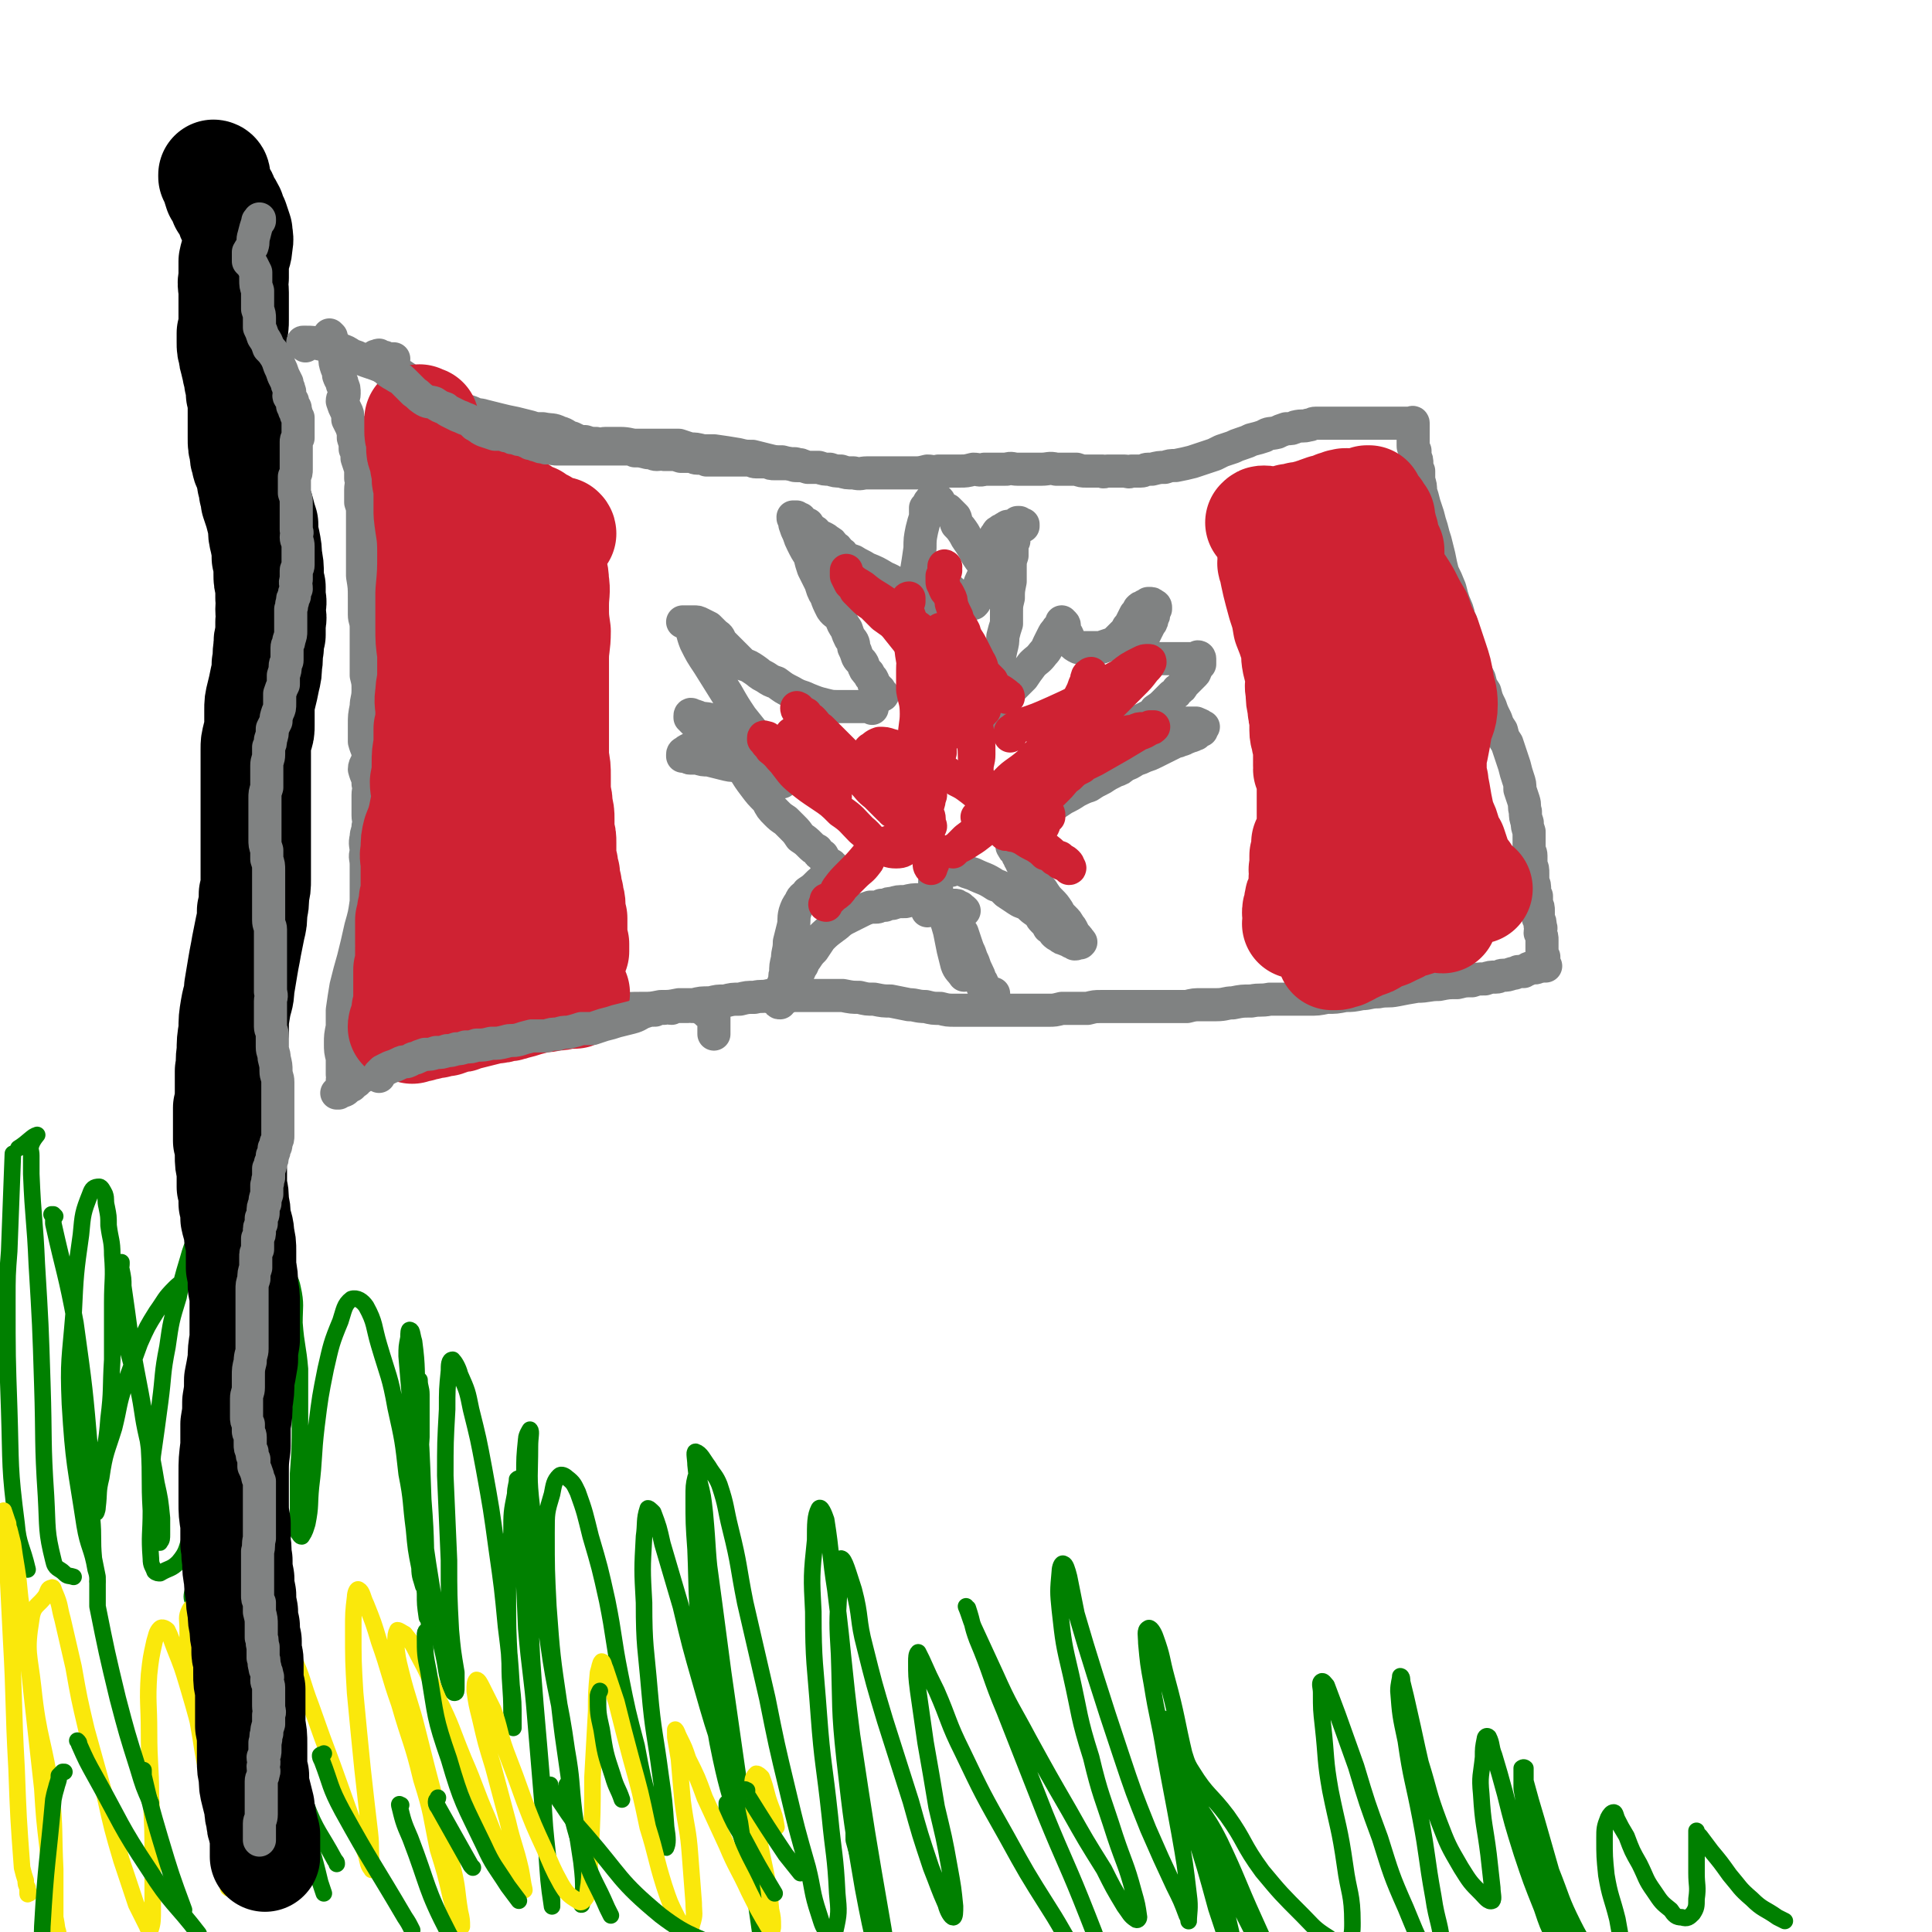 <svg viewBox='0 0 1050 1050' version='1.1' xmlns='http://www.w3.org/2000/svg' xmlns:xlink='http://www.w3.org/1999/xlink'><g fill='none' stroke='#008000' stroke-width='9' stroke-linecap='round' stroke-linejoin='round'><path d='M7,627c0,0 0,0 0,0 -1,26 -1,26 -2,53 -1,13 -1,13 -1,27 0,30 0,30 1,59 1,31 0,31 4,62 1,12 3,12 6,25 0,0 0,0 0,0 '/><path d='M10,624c0,0 0,0 0,0 5,-3 8,-7 10,-7 1,-1 -2,2 -3,5 -1,3 0,3 0,6 0,5 0,5 0,10 1,25 2,25 3,49 2,33 2,33 3,65 1,31 0,31 2,61 1,18 0,19 4,35 1,5 3,4 6,7 2,2 2,1 5,2 '/><path d='M30,661c0,0 0,0 0,0 0,0 0,0 -1,-1 0,0 -1,0 -1,0 0,0 1,1 1,1 0,2 0,2 0,4 6,27 7,27 12,54 5,36 5,36 8,71 2,18 1,18 1,35 1,11 0,11 1,22 1,5 1,5 2,10 0,1 0,2 0,2 0,-2 0,-3 -1,-6 -2,-12 -4,-12 -6,-24 -5,-33 -6,-33 -8,-66 -1,-24 0,-24 2,-49 1,-21 1,-22 4,-43 1,-11 1,-12 5,-22 1,-3 2,-4 5,-4 1,0 2,2 3,4 1,3 0,3 1,7 1,5 1,5 1,10 1,8 2,8 2,16 1,13 0,13 0,26 0,15 0,16 0,31 -1,16 0,16 -2,32 -1,14 -2,14 -4,27 -1,9 -2,9 -3,17 0,4 0,6 0,7 0,1 1,-1 1,-3 1,-8 0,-8 2,-16 2,-14 3,-14 7,-27 3,-12 2,-12 6,-24 4,-11 4,-11 8,-22 4,-9 4,-9 9,-17 5,-7 4,-7 10,-13 3,-3 4,-3 8,-5 2,-1 3,-1 4,1 2,3 2,4 2,8 1,10 1,10 2,20 0,15 1,15 1,29 0,17 -1,17 -2,35 0,16 -1,16 -2,32 -1,14 -1,14 -2,27 -1,9 -1,9 -1,17 -1,3 -1,5 0,6 0,1 1,-1 1,-2 2,-5 2,-6 3,-12 2,-10 2,-10 3,-20 1,-13 1,-13 1,-26 0,-14 0,-14 -1,-28 0,-11 0,-11 0,-23 0,-7 0,-7 0,-15 0,-5 0,-5 0,-10 0,-2 0,-2 0,-4 0,-1 1,-1 1,-1 0,0 0,0 0,0 0,1 -1,1 -1,1 0,2 0,2 0,4 1,5 1,4 2,9 1,6 0,6 1,13 1,10 1,10 2,19 1,11 1,11 2,21 1,8 1,8 3,16 0,3 0,3 1,6 0,1 1,2 1,1 1,0 0,-1 1,-2 0,-3 0,-3 0,-7 0,-7 0,-7 -1,-15 -1,-11 -2,-11 -3,-22 -3,-19 -4,-19 -5,-38 -3,-24 -2,-24 -3,-49 -1,-7 0,-7 0,-13 0,-3 -1,-3 -1,-5 0,-2 0,-3 -1,-4 0,0 0,0 0,1 -1,1 -1,1 -1,2 -1,3 -2,2 -3,5 -3,6 -3,6 -5,13 -3,10 -3,10 -5,20 -4,13 -4,13 -6,27 -3,15 -2,15 -4,30 -2,15 -2,15 -4,29 -1,12 -1,12 0,24 0,7 -1,8 0,15 1,4 1,4 2,7 1,1 2,2 2,1 1,-1 1,-2 1,-4 0,-5 0,-5 0,-9 -1,-10 -1,-10 -3,-19 -2,-12 -2,-12 -5,-25 -3,-13 -2,-13 -5,-27 -3,-11 -3,-11 -6,-22 -2,-9 -3,-9 -4,-18 -1,-7 -1,-7 0,-14 0,-4 0,-4 0,-8 0,-3 1,-3 1,-5 0,0 0,-1 0,-1 0,0 -1,1 -1,1 0,2 1,2 1,3 1,5 1,5 1,9 2,14 2,14 4,29 5,29 6,29 10,59 1,17 0,17 1,34 0,13 -1,13 0,26 0,4 1,4 2,7 1,1 2,1 3,1 5,-3 6,-2 10,-6 5,-6 4,-7 7,-15 4,-15 4,-15 7,-30 4,-17 3,-17 6,-34 4,-16 4,-16 8,-33 4,-13 4,-13 9,-26 3,-7 3,-7 8,-14 3,-4 3,-5 7,-6 2,-1 3,-1 5,1 3,3 4,3 5,8 2,9 1,10 1,19 1,13 2,13 3,25 0,15 0,15 0,29 0,14 0,14 -1,28 0,11 0,11 0,21 0,6 0,6 0,11 1,1 1,2 2,2 2,-3 2,-4 3,-7 2,-10 1,-10 2,-20 2,-16 1,-16 3,-33 2,-16 2,-16 5,-31 3,-13 3,-14 8,-26 2,-6 2,-9 6,-12 3,-1 6,1 8,4 5,9 4,11 7,21 5,17 6,17 9,34 4,18 4,18 6,36 3,15 2,15 4,30 1,11 1,11 3,21 0,5 1,6 2,10 0,0 1,-1 1,-1 0,-7 0,-7 0,-14 0,-9 0,-9 -1,-19 -1,-14 -1,-14 -2,-28 -1,-13 -1,-13 -1,-26 0,-8 0,-8 0,-17 0,-4 1,-4 1,-7 0,0 0,0 0,0 0,4 1,4 1,8 0,11 0,12 0,23 -1,15 -1,15 -1,30 0,15 0,15 1,30 1,12 1,12 2,25 0,6 0,6 1,13 1,1 1,3 1,2 0,-6 0,-8 -1,-17 -1,-24 0,-24 -2,-49 -1,-28 -1,-28 -3,-55 -1,-16 0,-16 -2,-31 -1,-3 -1,-6 -2,-6 -1,-1 -1,2 -1,4 -1,5 -1,5 -1,10 1,12 1,12 2,24 2,27 2,27 5,53 3,26 3,26 7,51 2,17 2,17 6,34 2,9 1,9 4,18 1,2 1,3 2,3 1,0 1,-1 1,-3 0,-4 0,-4 0,-8 -2,-12 -2,-12 -3,-23 -1,-19 -1,-19 -1,-38 -1,-23 -1,-23 -2,-46 0,-18 0,-18 1,-36 0,-11 0,-11 1,-21 0,-3 0,-6 2,-6 1,1 3,4 4,8 4,9 4,9 6,19 4,16 4,16 7,32 4,22 4,22 7,44 3,21 3,21 5,42 2,16 2,16 3,32 1,9 1,9 1,19 0,2 0,5 0,4 0,-1 0,-4 -1,-8 0,-14 -1,-14 -1,-27 -1,-19 -1,-19 -1,-37 0,-17 0,-17 2,-34 0,-11 0,-11 2,-21 0,-4 1,-5 1,-8 1,-1 1,0 1,1 1,5 1,5 1,10 1,12 1,12 2,24 2,19 1,19 3,38 1,25 1,25 3,50 2,23 2,23 4,47 1,19 1,19 3,37 1,11 1,11 2,22 0,1 0,4 0,3 -2,-13 -2,-15 -3,-30 -3,-36 -3,-36 -6,-72 -2,-25 -3,-25 -5,-49 -1,-23 -1,-23 -2,-46 0,-19 0,-19 1,-37 0,-10 0,-10 1,-20 0,-2 2,-5 2,-5 1,1 0,4 0,9 0,16 -1,16 1,33 3,37 4,37 9,74 4,29 6,29 10,58 3,17 2,17 4,34 2,14 2,14 4,27 1,9 1,9 1,18 0,3 -1,6 -1,5 0,-4 2,-8 1,-15 -2,-20 -3,-20 -6,-39 -3,-27 -4,-27 -7,-54 -4,-27 -4,-27 -6,-54 -1,-20 -1,-20 -1,-40 0,-11 0,-11 3,-21 1,-5 1,-7 4,-10 1,-1 3,0 4,1 4,3 4,4 6,8 4,11 4,12 7,24 5,17 5,17 9,35 4,20 3,20 7,40 4,20 4,20 9,39 3,16 3,16 7,31 3,10 2,10 6,19 1,3 3,6 3,5 1,-2 1,-5 0,-11 -1,-14 -1,-14 -3,-28 -3,-23 -4,-23 -6,-46 -2,-24 -3,-24 -3,-48 -1,-18 -1,-18 0,-36 1,-7 0,-9 2,-15 0,-1 2,1 3,2 3,8 3,8 5,17 5,17 5,17 10,34 5,21 5,21 11,42 6,21 6,21 13,42 6,18 6,18 12,36 3,12 3,12 5,24 2,5 2,8 2,10 0,1 -2,-2 -2,-5 -5,-13 -5,-13 -9,-27 -6,-23 -7,-23 -12,-48 -5,-28 -5,-28 -9,-57 -3,-24 -2,-24 -3,-48 -1,-14 -1,-14 -1,-28 0,-6 0,-7 1,-11 0,-1 1,1 2,2 2,8 2,8 3,17 2,21 1,21 4,43 5,40 4,40 10,81 6,41 7,41 13,82 3,15 3,15 5,30 2,9 3,9 4,19 1,4 1,9 1,9 -1,0 -2,-5 -3,-9 -4,-28 -4,-28 -8,-56 -8,-56 -8,-56 -16,-112 -5,-38 -5,-38 -10,-75 -3,-19 -3,-19 -5,-38 0,-3 -1,-7 0,-7 3,1 4,4 7,8 3,5 4,5 6,10 4,12 3,12 6,24 5,20 4,20 8,40 6,26 6,26 12,52 5,25 5,25 11,50 5,21 5,21 11,42 3,12 2,13 6,25 2,6 2,8 6,11 1,1 3,0 3,-2 2,-9 2,-10 1,-20 -1,-21 -2,-21 -4,-42 -3,-28 -4,-28 -6,-55 -2,-28 -3,-28 -3,-56 -1,-19 -1,-20 1,-39 0,-9 0,-13 2,-17 1,-2 3,3 4,6 3,19 2,19 5,38 5,40 4,40 9,79 8,53 8,53 17,105 4,26 5,26 10,51 3,12 3,12 6,24 1,5 2,9 1,9 0,1 -1,-3 -2,-6 -6,-18 -6,-18 -11,-36 -8,-32 -9,-32 -15,-64 -6,-35 -6,-35 -10,-70 -3,-28 -2,-28 -3,-57 -1,-17 -1,-17 0,-34 0,-9 -1,-18 1,-18 2,0 4,8 7,17 4,15 2,16 6,31 5,20 5,20 11,40 7,22 7,22 14,44 5,18 5,18 11,36 4,10 4,11 8,20 1,4 3,7 4,7 1,0 1,-3 1,-6 -1,-10 -1,-10 -3,-21 -3,-17 -3,-16 -7,-33 -3,-18 -3,-18 -6,-35 -2,-14 -2,-14 -4,-28 -1,-8 -1,-8 -1,-16 0,-2 0,-4 1,-5 0,0 1,2 2,4 4,9 4,9 8,17 7,16 6,17 14,33 11,23 11,23 24,46 11,20 11,20 23,39 9,14 8,15 18,28 5,7 7,10 13,12 1,1 1,-2 1,-5 -5,-15 -5,-16 -11,-31 -11,-28 -12,-28 -23,-55 -11,-28 -11,-28 -22,-56 -8,-19 -7,-20 -15,-39 -3,-8 -2,-8 -5,-17 -1,0 -1,-1 -1,-1 2,5 2,6 4,11 6,13 6,13 12,26 8,18 9,18 18,35 11,20 11,20 22,39 9,16 9,16 19,32 5,10 5,10 11,20 3,4 3,5 6,7 1,1 2,0 2,-1 -1,-7 -1,-7 -3,-14 -4,-15 -5,-15 -10,-30 -7,-22 -8,-22 -13,-43 -7,-22 -6,-23 -11,-45 -4,-17 -4,-17 -6,-35 -1,-10 -1,-10 0,-21 0,-2 1,-5 2,-4 1,0 2,3 3,7 2,10 2,10 4,20 5,17 5,17 10,33 7,22 7,22 14,43 7,21 7,21 15,41 7,16 7,16 14,31 4,8 4,8 7,16 1,1 1,4 1,3 0,-4 1,-7 0,-14 -2,-17 -2,-17 -5,-34 -4,-22 -4,-21 -8,-43 -3,-19 -4,-19 -7,-38 -2,-11 -2,-11 -3,-22 0,-4 -1,-7 1,-8 1,-1 3,2 4,5 4,11 3,11 6,22 6,22 5,22 10,43 7,26 7,26 13,51 6,22 7,22 12,44 3,15 3,15 6,30 1,6 1,7 2,12 1,0 1,0 1,-1 -2,-8 -2,-9 -5,-17 -6,-19 -6,-19 -12,-37 -6,-22 -6,-22 -13,-44 -5,-18 -6,-18 -12,-36 -2,-9 -2,-9 -4,-18 -1,-2 -1,-5 0,-5 1,1 2,3 3,7 5,12 3,13 8,26 8,17 11,16 20,34 10,21 9,21 19,43 9,20 9,20 18,40 6,13 6,13 12,26 2,5 4,8 4,9 -1,1 -5,-1 -7,-5 -12,-23 -10,-25 -21,-49 -9,-20 -10,-19 -19,-40 -8,-18 -6,-18 -14,-36 -6,-15 -7,-15 -13,-30 -3,-7 -3,-7 -5,-13 -1,-2 -1,-4 0,-3 1,1 3,3 5,6 3,7 2,8 6,14 8,13 10,12 19,24 10,14 8,15 19,30 10,12 10,12 22,24 6,6 6,7 14,12 4,3 6,5 9,3 4,-2 4,-6 4,-11 0,-16 -2,-16 -4,-31 -3,-21 -4,-21 -8,-41 -3,-17 -2,-17 -4,-35 -1,-9 -1,-9 -1,-18 0,-3 -1,-5 0,-6 1,-1 2,1 3,2 3,8 3,8 6,16 5,14 5,14 10,28 6,20 6,20 13,39 6,19 6,20 14,38 5,12 5,13 11,24 3,4 5,7 7,7 2,0 3,-4 2,-8 -1,-15 -3,-15 -5,-29 -4,-22 -3,-22 -7,-43 -4,-21 -5,-21 -8,-42 -3,-14 -3,-14 -4,-27 0,-4 1,-6 1,-8 1,0 1,2 1,3 2,8 2,8 4,17 3,13 3,14 6,27 5,16 4,16 10,32 5,13 5,13 12,25 5,8 5,8 11,14 2,2 4,5 6,4 1,-1 0,-4 0,-7 -1,-9 -1,-9 -2,-18 -2,-16 -3,-16 -4,-33 -1,-10 0,-10 1,-20 0,-5 0,-5 1,-10 0,-1 1,-2 2,-1 2,4 1,5 3,10 3,10 3,10 6,21 4,16 4,16 9,32 5,15 5,15 11,30 3,9 3,9 7,17 2,4 4,8 6,7 1,0 0,-4 -1,-8 -4,-12 -6,-12 -10,-24 -5,-17 -5,-17 -9,-33 -2,-12 -2,-12 -4,-24 0,-5 0,-6 0,-11 0,0 1,-1 2,0 0,3 0,3 0,7 3,11 3,11 6,21 4,14 4,14 8,28 6,15 5,15 12,29 5,10 6,10 12,20 4,5 4,7 8,10 2,1 4,1 5,-1 3,-4 2,-6 2,-11 -1,-10 -1,-10 -3,-21 -3,-12 -4,-12 -6,-24 -1,-10 -1,-10 -1,-20 0,-5 0,-6 2,-11 1,-2 2,-3 3,-3 1,0 1,2 2,4 2,4 2,4 5,9 3,8 3,8 7,15 4,8 3,8 8,15 4,6 4,6 9,10 2,3 3,4 6,4 3,1 4,0 6,-2 2,-3 2,-4 2,-8 1,-7 0,-7 0,-14 0,-6 0,-6 0,-13 0,-4 0,-4 0,-8 0,-1 0,-2 0,-2 0,0 0,0 0,1 1,1 1,1 2,2 3,4 3,4 6,8 5,6 5,6 10,13 6,7 5,7 12,13 6,6 7,5 14,10 2,1 2,1 4,2 '/></g>
<g fill='none' stroke='#FAE80B' stroke-width='9' stroke-linecap='round' stroke-linejoin='round'><path d='M16,1029c0,0 0,0 0,0 -1,0 -1,1 -1,0 0,0 0,0 0,-1 0,-1 0,-1 0,-2 -1,-2 -1,-2 -1,-4 -1,-3 -1,-3 -2,-7 -2,-27 -2,-27 -3,-54 -2,-36 -1,-36 -3,-71 -1,-20 -1,-20 -2,-40 0,-11 0,-11 -1,-21 0,-4 -1,-7 -1,-8 0,0 1,3 2,6 1,2 0,2 1,4 1,4 1,4 2,8 1,7 1,7 2,13 2,12 1,12 3,23 2,22 3,22 5,43 3,27 3,27 6,54 1,16 1,16 3,33 1,13 0,13 2,27 1,8 2,8 3,16 1,3 1,5 1,6 0,0 -1,-2 -1,-3 -1,-5 -1,-5 -1,-9 0,-13 0,-13 0,-26 -1,-21 0,-21 -2,-41 -4,-29 -7,-29 -10,-58 -2,-18 -4,-19 -1,-37 1,-8 4,-7 8,-13 1,-2 1,-4 3,-4 1,-1 1,1 2,3 3,7 2,7 4,14 3,13 3,13 6,26 3,17 3,17 7,34 5,18 5,18 10,36 4,18 4,18 9,35 4,12 4,12 8,24 3,6 3,6 6,12 0,1 2,2 2,1 1,-3 1,-5 1,-10 0,-14 0,-14 0,-27 0,-17 0,-17 -1,-35 0,-17 -1,-17 -1,-35 0,-15 -1,-16 0,-31 1,-9 1,-9 3,-18 1,-3 1,-5 3,-7 1,-1 3,0 4,1 2,4 2,5 4,10 4,10 4,10 7,20 5,17 5,17 9,34 4,17 3,17 7,35 2,13 2,13 4,26 1,7 1,7 2,14 0,0 1,2 0,1 0,-5 -1,-7 -2,-13 -2,-15 -2,-15 -5,-30 -4,-19 -5,-19 -8,-39 -3,-17 -3,-17 -6,-35 -1,-12 -1,-12 -1,-24 0,-5 -1,-6 1,-10 1,-2 3,-3 5,-2 4,2 4,3 8,6 6,6 6,6 10,13 7,12 7,12 12,25 6,15 5,15 10,31 5,15 5,15 10,30 4,11 3,11 7,23 1,5 2,5 3,9 1,1 1,0 1,0 0,-7 0,-8 -2,-14 -2,-15 -3,-15 -6,-30 -4,-18 -5,-18 -9,-36 -4,-15 -4,-15 -7,-30 -1,-9 -2,-9 -2,-18 0,-3 0,-4 1,-5 1,-1 2,0 2,1 3,3 3,3 5,7 4,7 5,7 8,15 6,13 5,14 10,27 6,17 6,17 12,33 5,14 5,14 10,28 4,10 4,10 8,20 1,4 1,6 3,8 0,1 0,-1 0,-3 -1,-8 0,-8 -1,-17 -2,-17 -2,-17 -4,-35 -2,-20 -2,-20 -4,-41 -1,-17 -1,-17 -1,-35 0,-8 0,-9 1,-17 0,-2 1,-5 2,-4 2,1 2,4 4,8 4,10 4,10 7,20 6,17 5,17 11,34 6,21 7,20 12,41 6,19 5,19 9,38 4,13 4,13 7,26 2,7 2,8 4,14 1,1 2,2 2,2 0,-3 0,-4 -1,-8 -2,-12 -1,-12 -4,-24 -4,-17 -5,-17 -9,-35 -5,-19 -5,-19 -10,-39 -4,-16 -5,-16 -9,-32 -2,-8 -2,-8 -3,-17 0,-3 0,-4 1,-6 1,0 2,1 4,2 4,5 4,5 7,11 6,11 6,12 11,24 8,16 7,16 14,33 7,16 6,16 13,32 5,13 5,13 12,25 3,7 3,6 7,12 1,1 1,3 1,2 -1,-4 -1,-6 -2,-11 -3,-13 -4,-13 -7,-26 -4,-15 -4,-15 -8,-30 -4,-13 -4,-13 -7,-26 -2,-8 -2,-8 -3,-15 0,-3 0,-5 1,-6 1,0 2,2 3,4 3,6 3,6 6,12 4,11 3,12 7,23 5,13 5,13 10,27 5,13 5,13 11,26 4,9 4,10 9,19 3,5 4,6 9,9 1,1 2,1 3,0 3,-3 2,-4 3,-9 1,-10 0,-10 1,-19 1,-20 1,-20 1,-39 1,-18 1,-18 2,-36 0,-10 0,-10 1,-21 1,-3 1,-5 2,-6 1,0 1,2 2,4 3,9 3,9 6,18 4,16 4,16 8,31 5,18 5,18 9,37 5,16 4,16 9,32 3,9 3,9 7,17 2,4 3,5 6,6 1,1 2,-1 2,-2 2,-6 1,-6 1,-12 -1,-13 -1,-13 -2,-26 -1,-14 -2,-14 -4,-29 -1,-11 -1,-11 -2,-23 -1,-6 -1,-6 -2,-12 0,-2 0,-4 0,-4 1,1 1,2 2,4 3,6 3,6 5,12 5,10 5,10 9,21 6,13 6,13 12,26 5,12 6,12 12,25 4,8 4,8 8,15 2,3 2,4 4,6 1,0 1,-1 1,-2 0,-4 0,-5 -1,-9 -1,-11 -1,-11 -3,-21 -3,-14 -3,-14 -5,-28 -2,-9 -2,-9 -2,-18 0,-4 0,-5 2,-7 1,0 2,1 3,2 3,8 2,8 5,16 2,5 2,5 3,11 '/></g>
<g fill='none' stroke='#008000' stroke-width='9' stroke-linecap='round' stroke-linejoin='round'><path d='M53,860c0,0 0,0 0,0 0,3 0,3 0,5 0,4 0,4 0,8 5,25 5,25 11,50 5,19 5,19 11,38 3,10 3,10 7,19 '/><path d='M128,852c0,0 0,0 0,0 0,1 -1,1 -1,2 0,2 1,2 1,5 8,27 8,27 16,55 11,33 10,34 22,66 6,16 8,16 16,31 1,1 1,1 1,2 '/><path d='M233,886c0,0 0,0 0,0 -1,0 -1,0 -1,0 -1,1 -1,1 -1,3 0,10 0,10 2,20 4,24 3,24 11,47 7,24 8,24 19,47 5,11 6,11 13,22 3,4 3,4 6,8 '/><path d='M326,919c0,0 0,0 0,0 -1,2 -1,2 -1,3 0,9 0,9 2,18 2,13 2,13 6,25 2,7 3,7 5,13 '/><path d='M42,946c0,0 0,0 0,0 1,1 1,1 1,2 4,9 4,9 9,18 14,25 13,26 29,50 12,19 14,18 27,35 '/><path d='M176,953c0,0 0,0 0,0 -1,1 -1,0 -2,1 0,1 0,1 1,3 5,13 4,14 11,27 16,29 17,29 34,58 2,3 2,3 4,7 '/><path d='M238,977c0,0 0,0 0,0 0,1 -1,1 -1,2 0,1 0,2 1,3 9,16 9,16 18,32 1,1 1,1 1,1 '/><path d='M299,970c0,0 0,0 0,0 0,2 0,2 1,3 9,12 8,13 18,24 20,23 18,25 41,44 17,13 19,10 38,21 '/><path d='M406,973c0,0 0,0 0,0 -1,0 -1,-1 -1,0 0,0 0,0 1,1 0,2 0,2 1,3 10,16 10,16 20,31 4,5 4,5 8,10 '/><path d='M466,996c0,0 0,0 0,0 0,0 0,0 -1,0 0,0 -1,0 -1,1 0,1 0,1 0,3 4,15 5,15 9,29 '/><path d='M35,963c0,0 0,0 0,0 -1,0 -1,0 -1,0 -1,1 -1,1 -2,2 0,2 0,2 -1,5 -1,4 -1,3 -2,8 -3,34 -4,34 -6,69 -1,29 1,29 1,59 '/><path d='M78,962c0,0 0,0 0,0 0,2 0,2 0,3 4,17 4,17 9,34 6,20 6,20 13,39 '/><path d='M165,976c0,0 0,0 0,0 -1,1 -1,1 -1,1 1,7 1,7 2,13 3,16 4,16 8,33 1,3 1,3 2,6 '/><path d='M218,981c0,0 0,0 0,0 -1,0 -1,-1 -1,0 2,8 2,9 6,18 10,26 8,27 21,52 11,20 12,19 27,37 1,2 2,1 4,2 '/><path d='M308,970c0,0 0,0 0,0 0,1 0,1 0,3 0,2 0,2 0,4 5,17 4,17 10,33 5,14 6,13 12,27 1,2 1,2 2,4 '/><path d='M397,980c0,0 0,0 0,0 -1,0 -1,0 -2,0 0,1 0,1 0,2 4,9 4,9 9,17 8,15 8,15 17,30 '/></g>
<g fill='none' stroke='#000000' stroke-width='60' stroke-linecap='round' stroke-linejoin='round'><path d='M117,96c0,0 0,0 0,0 0,0 0,0 -1,0 0,0 0,-1 0,-1 0,0 1,0 1,1 0,0 0,0 0,0 0,1 0,1 0,1 1,4 1,4 2,7 2,3 2,3 3,6 2,3 2,3 3,5 1,3 1,3 2,5 1,3 1,3 2,6 0,3 1,3 0,7 0,4 -1,4 -2,9 0,4 0,4 0,9 -1,4 0,4 0,8 0,4 0,4 0,8 0,4 0,4 0,7 0,3 0,3 -1,7 0,3 0,3 0,5 0,3 0,3 1,6 0,2 0,2 1,5 0,2 1,2 1,5 1,3 1,3 1,5 1,4 1,4 1,7 1,4 1,4 1,8 0,4 0,4 0,8 0,4 0,4 0,8 0,4 0,4 1,7 0,3 0,3 1,6 0,2 1,2 2,5 0,3 1,3 1,6 1,2 1,2 1,5 1,3 1,3 1,5 1,3 1,3 2,6 1,4 1,4 2,7 0,5 0,5 1,9 1,5 1,5 1,9 1,4 1,5 1,9 0,3 0,3 1,7 0,3 0,3 0,6 1,3 0,3 0,6 0,4 1,4 0,7 0,3 0,3 0,7 -1,3 -1,3 -1,7 -1,5 0,5 -1,9 0,4 0,4 -1,8 -1,5 -1,5 -2,9 -1,4 -1,4 -1,8 0,4 0,4 0,8 0,3 0,3 -1,6 -1,4 -1,4 -1,7 0,3 0,3 0,7 0,3 0,3 0,7 0,5 0,5 0,9 0,5 0,5 0,10 0,4 0,4 0,9 0,4 0,4 0,8 0,4 0,4 0,7 0,3 0,3 0,7 0,3 0,3 0,7 0,4 0,4 -1,8 0,5 0,5 -1,9 0,5 0,5 -1,9 -1,5 -1,5 -2,10 -1,6 -1,5 -2,11 -1,6 -1,6 -2,12 0,5 -1,5 -2,11 -1,6 -1,6 -1,12 -1,6 -1,6 -1,12 -1,5 0,5 -1,10 0,6 0,6 0,11 0,5 0,5 -1,9 0,5 0,5 0,10 0,4 0,4 0,8 1,4 1,4 1,8 0,4 0,4 1,8 0,4 0,4 0,9 1,4 1,4 1,9 1,4 1,4 1,8 1,5 2,5 2,10 1,4 1,4 1,8 0,4 0,4 0,9 1,5 1,5 1,10 1,5 1,5 1,9 0,5 0,5 0,9 0,6 0,6 0,11 -1,6 -1,6 -1,11 -1,6 -1,6 -2,11 0,6 0,6 -1,12 0,6 0,6 -1,12 0,6 0,6 0,12 -1,8 -1,8 -1,15 0,7 0,7 0,15 0,6 0,6 1,12 0,5 0,5 0,11 1,4 0,4 1,9 0,5 0,5 1,10 0,4 0,4 1,9 0,4 0,4 1,9 0,4 0,4 1,8 0,4 0,4 1,8 0,3 0,3 0,6 0,2 1,2 1,5 0,4 0,4 0,7 0,4 0,4 1,8 0,5 0,5 0,10 0,5 0,5 0,10 1,5 1,5 1,10 0,4 0,4 0,9 0,4 0,4 1,8 0,5 0,5 1,9 1,4 1,4 2,8 0,3 0,3 1,6 0,3 0,3 1,5 0,2 0,2 1,4 0,1 0,1 0,3 0,1 0,1 0,2 0,1 0,1 0,2 0,1 0,1 0,2 0,1 0,1 0,2 0,1 0,1 0,1 0,0 0,-1 0,-1 0,0 0,0 0,-1 '/></g>
<g fill='none' stroke='#808282' stroke-width='18' stroke-linecap='round' stroke-linejoin='round'><path d='M141,120c0,0 0,0 0,0 0,0 0,0 0,0 -1,0 0,-1 0,-1 0,0 0,0 0,1 -1,0 -1,0 -1,1 -1,3 -1,3 -2,7 -1,3 0,3 -1,6 -1,2 -1,1 -2,3 0,1 0,1 0,3 0,1 0,1 0,2 1,1 1,1 2,2 1,2 1,2 2,4 0,2 0,2 0,4 0,3 0,3 1,6 0,2 0,2 0,5 0,3 0,3 0,5 1,3 1,3 1,5 0,2 0,2 0,5 1,2 1,2 2,5 2,3 2,3 3,6 2,2 2,2 4,5 1,2 1,2 2,5 1,2 1,2 2,5 1,2 1,2 2,4 0,2 1,2 1,4 1,1 0,2 0,3 0,1 1,1 2,3 0,1 0,1 0,2 0,1 0,1 1,1 0,0 0,0 0,0 1,1 0,1 0,2 1,1 1,1 1,2 0,1 0,1 1,2 0,1 0,1 0,2 0,2 0,2 0,3 0,1 0,1 0,3 0,1 0,1 0,3 -1,1 -1,1 -1,2 0,2 0,2 0,3 0,2 0,2 0,3 0,1 0,1 0,3 0,1 0,1 0,3 0,2 0,2 0,3 0,2 0,2 -1,4 0,2 0,2 0,4 0,3 0,3 0,5 1,3 1,3 1,6 0,1 0,1 0,2 0,2 0,2 0,4 0,3 0,3 0,5 0,1 0,1 0,3 1,2 0,2 0,4 0,2 1,2 1,5 0,2 0,2 0,4 0,3 0,3 0,6 0,2 -1,2 -1,3 0,3 0,3 0,5 -1,2 0,2 0,5 -1,2 -1,2 -1,4 -1,1 -1,1 -1,3 -1,2 0,2 -1,4 0,2 0,2 0,4 0,2 0,2 0,4 0,2 0,2 0,4 0,2 0,2 -1,5 0,2 -1,2 -1,4 0,2 0,2 0,4 0,1 0,1 0,3 0,1 -1,1 -1,3 0,2 0,2 -1,5 0,2 0,2 0,5 -1,2 -1,2 -2,5 0,2 0,2 0,5 0,3 0,3 -1,5 -1,3 -1,3 -1,5 -1,2 -1,2 -2,4 0,3 0,3 -1,6 0,2 0,2 -1,4 0,2 0,2 0,4 0,3 -1,3 -1,6 0,2 0,2 0,5 0,4 0,3 0,7 -1,3 -1,3 -1,6 0,4 0,4 0,7 0,3 0,3 0,6 0,2 0,2 0,5 0,2 0,2 0,4 0,3 0,3 1,6 0,3 0,3 0,5 1,3 1,3 1,6 0,2 0,2 0,5 0,3 0,3 0,6 0,3 0,3 0,5 0,3 0,3 0,6 0,3 0,3 0,5 0,3 1,3 1,5 0,3 0,3 0,6 0,3 0,3 0,6 0,2 0,2 0,5 0,2 0,2 0,4 0,2 0,2 0,5 0,2 0,2 0,4 0,2 0,2 0,4 1,3 0,3 0,5 0,2 0,2 0,4 0,3 0,3 0,5 0,2 0,2 0,5 0,2 1,2 1,5 0,3 0,3 0,6 0,3 1,3 1,6 1,4 1,4 1,7 0,3 1,3 1,6 0,2 0,2 0,4 0,2 0,2 0,4 0,2 0,2 0,4 0,2 0,2 0,4 0,3 0,3 0,5 0,2 0,2 0,4 0,2 0,2 0,4 0,2 0,2 -1,4 0,2 0,2 -1,3 0,2 0,2 -1,4 0,2 0,2 -1,4 0,2 0,2 -1,3 0,3 0,3 0,5 -1,2 0,2 -1,4 0,3 0,3 0,5 -1,3 -1,3 -1,5 -1,2 -1,2 -1,5 0,1 0,1 -1,3 0,2 0,2 0,3 -1,2 -1,2 -1,4 0,2 0,2 -1,4 0,3 0,3 0,6 -1,2 -1,2 -1,4 0,3 0,3 0,6 -1,3 -1,3 -1,6 -1,3 -1,3 -1,6 0,3 0,3 0,6 0,2 0,2 0,4 0,3 0,3 0,6 0,2 0,2 0,5 0,2 0,2 0,5 0,3 0,3 0,6 0,3 -1,3 -1,7 -1,4 -1,4 -1,8 0,3 0,3 0,6 0,3 -1,3 -1,6 0,2 0,2 0,5 0,2 0,2 0,5 0,2 0,2 1,4 0,2 0,2 0,4 0,1 1,1 1,3 0,2 0,2 0,4 0,2 0,2 1,4 0,2 0,2 1,4 0,2 0,2 0,4 1,2 1,2 2,5 0,1 0,1 1,3 0,1 0,1 0,3 0,1 0,1 0,2 0,2 0,2 0,3 0,2 0,2 0,3 0,2 0,2 0,3 0,1 0,1 0,3 0,1 0,1 0,2 0,2 0,2 0,4 0,2 0,2 0,3 0,3 0,3 0,5 -1,4 0,4 -1,7 0,4 0,4 0,8 0,3 0,3 0,6 0,2 0,2 0,4 0,2 0,2 0,3 0,2 0,2 0,3 0,2 0,2 1,4 0,3 0,3 0,5 1,4 1,4 1,7 0,3 0,3 0,7 1,2 0,2 1,5 0,3 0,3 0,6 1,2 0,2 1,5 0,2 1,2 1,4 1,2 0,2 0,3 0,2 1,2 1,4 0,2 0,2 0,4 0,3 0,3 0,6 0,3 1,3 0,5 0,3 0,3 0,5 -1,3 -1,3 -1,5 -1,2 0,2 -1,5 0,2 0,2 0,4 0,2 0,2 -1,4 0,2 1,2 0,5 0,2 1,2 0,4 0,2 -1,2 -1,4 0,1 0,1 0,3 0,2 0,2 0,5 0,1 0,1 0,3 0,1 0,1 0,2 0,1 0,1 0,2 0,2 0,2 0,3 0,3 -1,3 -1,5 0,3 0,3 0,5 0,2 0,2 0,3 0,1 0,1 0,1 '/><path d='M166,188c0,0 0,0 0,0 0,0 0,0 0,-1 -1,0 -1,0 -1,0 0,-1 -1,-1 0,-1 0,0 0,0 1,0 4,0 4,0 8,1 5,1 5,1 11,3 3,1 3,1 6,3 3,1 3,1 5,2 5,2 6,2 11,4 2,1 2,1 5,2 2,1 2,1 5,2 3,2 3,2 6,4 4,1 3,2 7,4 3,2 3,2 7,4 3,2 3,2 7,4 3,1 3,2 6,3 3,1 3,1 6,2 4,2 4,1 7,2 4,1 4,1 8,2 4,1 4,1 9,2 4,1 4,1 8,2 3,1 3,1 7,1 5,1 5,0 9,2 4,1 3,2 7,3 4,2 4,2 7,2 3,1 3,1 6,1 3,1 3,0 5,0 4,0 4,0 8,0 5,0 5,1 9,1 4,0 4,0 8,0 4,0 4,0 8,0 3,0 3,0 7,0 3,1 3,1 6,2 3,0 3,0 7,1 3,0 3,0 6,0 7,1 7,1 13,2 4,1 4,1 8,1 4,1 4,1 8,2 4,1 4,1 8,1 4,1 4,1 7,2 4,0 4,0 7,1 3,0 3,0 6,0 3,1 3,1 6,1 3,1 3,1 6,1 3,1 3,1 7,1 4,1 4,0 7,0 5,0 5,0 9,0 4,0 4,0 9,0 3,0 3,0 7,0 4,0 4,0 8,-1 3,0 3,1 6,0 3,0 3,0 6,0 3,0 3,0 6,0 3,0 3,0 7,-1 3,0 3,1 6,0 3,0 3,0 6,0 3,0 3,0 6,0 3,-1 3,0 6,0 2,0 2,0 5,0 4,0 4,0 8,0 4,0 4,-1 8,0 4,0 4,0 7,0 2,0 2,0 4,0 3,1 3,1 5,1 2,0 3,0 5,0 2,0 2,0 4,0 1,1 1,0 3,0 2,0 2,0 5,0 2,0 2,0 4,0 2,0 2,1 4,0 3,0 3,0 5,0 2,0 2,-1 4,-1 1,0 1,0 2,0 4,-1 4,-1 7,-1 3,-1 3,-1 6,-1 5,-1 5,-1 9,-2 3,-1 3,-1 6,-2 3,-1 3,-1 6,-2 2,-1 2,-1 4,-2 3,-1 3,-1 6,-2 2,-1 2,-1 5,-2 3,-1 3,-1 5,-2 4,-1 4,-1 7,-2 3,-2 3,-1 7,-2 2,-1 2,-1 5,-2 3,0 3,0 5,-1 4,-1 4,0 7,-1 2,0 2,-1 4,-1 2,0 2,0 4,0 1,0 1,0 2,0 1,0 1,0 3,0 1,0 1,0 2,0 1,0 1,0 2,0 1,0 1,0 3,0 1,0 1,0 2,0 1,0 1,0 2,0 1,0 1,0 2,0 2,0 2,0 3,0 1,0 1,0 3,0 1,0 1,0 2,0 1,0 1,0 2,0 1,0 1,0 2,0 1,0 1,0 2,0 1,0 1,0 3,0 1,0 1,0 3,0 1,0 1,0 3,0 0,0 0,0 1,0 1,0 1,0 2,0 1,0 1,0 2,0 0,0 0,0 0,0 1,0 1,0 2,0 0,0 0,0 0,0 0,0 1,-1 1,0 0,0 0,0 0,1 0,0 0,0 0,0 0,1 0,1 0,1 0,1 0,1 0,2 0,0 0,0 0,0 0,1 0,1 0,1 0,1 0,1 0,1 0,1 0,1 0,2 0,1 0,1 0,2 0,1 0,1 0,2 0,1 0,1 1,3 0,1 0,1 0,3 1,2 1,2 1,4 0,2 0,2 1,4 0,3 0,3 0,5 1,3 1,3 1,6 1,3 1,3 2,7 1,3 1,3 2,6 1,4 1,4 2,7 1,4 1,4 2,7 1,4 1,4 2,8 1,5 1,5 2,9 2,4 2,4 4,9 1,4 1,4 2,7 2,5 2,4 3,9 2,3 1,4 2,7 2,5 2,5 3,9 2,4 2,4 3,9 1,4 1,4 3,8 1,4 1,4 3,7 1,4 1,4 3,8 1,3 1,3 3,7 1,3 1,3 3,6 1,4 1,4 3,7 1,3 1,3 2,6 1,3 1,3 2,6 1,4 1,4 2,7 1,3 1,3 1,6 1,3 1,3 2,6 1,3 0,3 1,6 0,3 0,3 1,6 0,2 0,2 1,5 0,2 0,2 0,5 0,2 0,2 0,3 0,3 1,3 1,5 0,3 0,3 0,5 1,2 1,2 1,5 0,2 0,2 0,4 1,2 1,2 1,5 0,2 0,2 1,3 0,2 0,2 0,4 1,2 1,2 1,4 0,2 0,2 0,4 1,2 1,2 1,4 1,2 0,2 0,4 1,2 1,2 1,4 0,2 0,2 0,3 0,1 0,1 0,2 0,1 0,1 0,2 0,1 0,1 1,2 0,0 0,0 0,1 0,1 0,1 0,2 0,0 0,0 0,1 0,0 0,0 0,1 0,0 1,0 1,0 0,0 0,0 0,0 -2,0 -2,0 -3,0 -1,1 -1,0 -2,0 0,1 0,1 -1,1 -1,0 -1,0 -2,0 -1,0 -1,0 -2,1 -1,0 -1,0 -2,1 -1,0 -2,0 -3,0 -2,1 -2,1 -3,1 -3,1 -3,1 -5,1 -2,0 -2,1 -4,1 -3,0 -3,0 -6,1 -4,0 -4,0 -7,1 -4,0 -4,0 -8,1 -5,0 -5,0 -10,1 -6,0 -6,1 -12,1 -6,1 -6,1 -11,2 -5,1 -5,0 -10,1 -5,0 -5,1 -9,1 -5,1 -5,1 -9,1 -5,1 -5,1 -10,1 -5,1 -5,1 -10,1 -5,0 -5,0 -10,0 -5,0 -5,0 -11,0 -5,1 -5,0 -10,1 -5,0 -5,0 -10,1 -4,0 -4,1 -9,1 -4,0 -4,0 -8,0 -4,0 -4,0 -8,1 -5,0 -5,0 -10,0 -5,0 -5,0 -9,0 -4,0 -4,0 -8,0 -4,0 -4,0 -7,0 -3,0 -3,0 -7,0 -3,0 -3,0 -6,0 -3,0 -3,0 -7,1 -3,0 -3,0 -7,0 -4,0 -4,0 -7,0 -4,1 -4,1 -7,1 -4,0 -4,0 -8,0 -4,0 -4,0 -9,0 -4,0 -4,0 -8,0 -4,0 -4,0 -8,0 -5,0 -5,0 -9,0 -4,0 -4,0 -9,0 -4,0 -4,0 -8,-1 -4,0 -4,0 -8,-1 -5,0 -5,-1 -9,-1 -5,-1 -5,-1 -10,-2 -4,0 -4,0 -9,-1 -4,0 -4,0 -8,-1 -4,0 -4,0 -9,-1 -4,0 -4,0 -8,0 -4,0 -4,0 -8,0 -4,0 -4,0 -8,0 -4,0 -4,0 -7,0 -4,0 -4,0 -9,0 -4,1 -4,0 -8,1 -4,0 -4,0 -8,1 -4,0 -4,0 -8,1 -4,0 -4,0 -8,1 -5,0 -5,0 -9,1 -4,0 -4,0 -8,0 -5,1 -5,1 -10,1 -5,1 -5,1 -10,1 -7,0 -7,0 -13,1 -6,0 -6,0 -12,1 -6,1 -6,1 -12,2 -5,0 -5,1 -10,2 -4,0 -4,0 -8,1 -4,1 -4,1 -8,2 -5,1 -5,1 -11,2 -4,1 -4,1 -9,2 -5,0 -5,0 -9,1 -4,1 -4,1 -9,1 -3,1 -3,1 -7,2 -4,0 -4,0 -7,1 -3,1 -3,1 -6,2 -2,1 -2,1 -4,1 -3,1 -3,1 -6,2 -2,1 -2,1 -5,2 -2,1 -2,1 -4,2 -2,1 -2,1 -4,2 -2,1 -2,0 -3,1 -2,2 -2,3 -3,5 -1,1 -1,1 -2,2 -1,1 -2,1 -3,2 0,0 0,1 -1,1 -1,1 -1,1 -2,2 -1,0 -1,0 -2,1 -1,1 -1,1 -1,1 -1,1 -2,1 -3,1 -1,1 -1,1 -2,1 0,0 0,0 1,0 0,-1 0,-1 1,-1 0,0 0,0 1,-1 0,0 0,0 0,0 0,0 1,0 1,-1 0,0 -1,0 -1,0 0,-1 0,-1 0,-2 0,-1 0,-1 0,-2 0,-1 1,-1 0,-3 0,-2 0,-2 0,-4 0,-2 0,-2 0,-5 -1,-4 -1,-4 -1,-8 0,-4 0,-4 1,-9 0,-5 0,-5 0,-9 1,-7 1,-7 2,-13 2,-8 2,-8 4,-15 2,-8 2,-8 4,-17 2,-7 2,-7 3,-14 0,-5 0,-5 0,-10 0,-5 0,-5 0,-10 0,-4 -1,-4 0,-7 0,-4 -1,-4 0,-8 0,-3 1,-3 1,-6 1,-3 0,-3 0,-6 0,-2 0,-2 0,-5 0,-3 0,-3 0,-6 0,-3 1,-3 0,-6 0,-4 -1,-4 -2,-8 0,-3 2,-3 2,-7 0,-4 -1,-4 -2,-8 0,-5 0,-5 0,-9 0,-5 0,-5 1,-10 0,-4 1,-4 1,-9 0,-4 0,-4 -1,-8 0,-3 0,-3 0,-7 0,-3 0,-3 0,-7 0,-3 0,-3 0,-6 0,-3 0,-3 0,-6 0,-4 -1,-4 -1,-7 0,-5 0,-5 0,-9 0,-6 0,-6 -1,-12 0,-5 0,-5 0,-11 0,-5 0,-5 0,-11 0,-3 0,-3 0,-7 0,-2 0,-2 0,-5 0,-3 0,-3 -1,-6 0,-3 0,-3 0,-7 0,-3 1,-3 0,-6 0,-3 0,-3 0,-5 -1,-3 -1,-3 -2,-6 0,-3 0,-3 -1,-5 0,-3 0,-3 -1,-6 0,-3 0,-3 -1,-6 -1,-2 -1,-2 -2,-4 0,-3 0,-3 -1,-5 -1,-2 -1,-2 -2,-5 0,-2 1,-2 1,-4 0,-3 0,-3 -1,-5 0,-2 -1,-2 -2,-5 0,-2 0,-2 -1,-4 -1,-3 -1,-3 -1,-6 -1,-2 -1,-2 -2,-5 0,-2 1,-2 1,-3 0,-1 -1,-1 -1,-2 0,-1 0,-1 0,-1 -1,-1 -1,-1 -1,-1 '/><path d='M508,482c0,0 0,0 0,0 0,0 0,0 0,-1 0,0 0,0 0,-1 0,0 0,0 0,-1 0,0 0,0 0,0 0,0 0,0 0,1 0,0 0,0 0,0 0,1 0,1 1,3 0,1 0,1 0,2 3,11 4,10 7,21 1,5 1,5 2,10 1,4 1,4 2,8 1,3 2,3 4,6 '/><path d='M517,473c0,0 0,0 0,0 0,0 0,0 0,-1 0,0 0,0 0,0 0,-1 0,0 0,0 1,0 1,0 1,0 1,0 1,0 1,0 0,0 0,0 1,0 0,0 0,-1 1,0 1,0 1,0 1,0 3,2 4,2 7,3 6,3 6,2 12,6 3,1 3,1 6,4 3,2 3,2 6,4 3,2 3,1 6,3 2,2 2,2 5,4 2,2 1,2 3,4 2,2 2,2 3,4 2,1 2,1 3,3 1,1 1,1 3,2 1,1 1,1 2,1 1,1 1,0 2,1 1,0 1,0 2,1 1,0 1,0 2,1 0,0 0,0 0,0 1,0 1,0 1,-1 0,0 0,0 1,0 0,0 0,0 1,0 0,0 0,1 0,0 1,0 0,0 0,0 0,-1 0,-1 -1,-1 0,-1 0,-1 -1,-2 -1,-1 -1,-1 -2,-3 -1,-2 -1,-2 -2,-3 -1,-2 -1,-2 -3,-4 -2,-2 -2,-2 -3,-4 -2,-3 -2,-3 -4,-5 -2,-2 -2,-2 -4,-5 -1,-2 -2,-2 -3,-4 -1,-1 -1,-1 -3,-3 -1,-2 -1,-2 -2,-4 -1,-1 -1,-1 -2,-3 0,-1 0,-1 -1,-1 -1,-1 -1,-1 -1,-2 -1,-1 -1,-1 -1,-2 -1,-1 -1,-1 -1,-2 -1,-1 -1,-1 -1,-2 -1,0 -1,0 -1,-1 -1,0 0,0 0,-1 0,0 -1,0 -1,0 0,-1 0,-1 0,-1 0,-1 0,-1 0,-1 0,-1 0,-1 0,-1 0,-1 0,-1 0,-1 0,-1 0,-1 0,-1 1,-1 1,-1 1,-1 0,-1 0,-1 1,-1 0,-1 0,-1 1,-1 1,-1 1,-1 3,-2 1,-1 1,-1 3,-3 2,-1 2,-1 3,-2 3,-2 3,-2 5,-3 3,-2 3,-2 5,-4 3,-2 3,-2 6,-4 4,-2 4,-2 7,-4 4,-2 4,-2 7,-3 3,-2 3,-2 7,-4 3,-2 3,-2 7,-4 3,-1 3,-1 5,-3 3,-1 3,-1 6,-3 3,-1 3,-1 5,-2 3,-1 3,-1 5,-2 2,-1 2,-1 4,-2 2,-1 2,-1 4,-2 2,-1 2,-1 4,-2 1,0 1,0 3,-1 1,0 1,0 2,-1 1,0 1,0 3,-1 1,0 1,0 2,-1 0,0 0,0 1,0 1,-1 1,-1 1,-1 1,-1 1,-1 2,-1 0,-1 0,-1 0,-1 0,-1 0,-1 1,-1 0,0 0,0 0,0 0,0 0,0 0,0 -1,0 -1,-1 -2,-1 -1,-1 -1,0 -2,-1 -1,0 -1,0 -2,0 -2,0 -2,0 -4,0 -2,0 -2,0 -3,0 -2,0 -2,0 -4,0 -2,0 -2,0 -3,0 -2,1 -2,1 -4,1 -1,1 -1,1 -3,1 -1,0 -1,0 -3,0 -1,0 -1,1 -2,1 0,0 0,0 -1,0 -1,0 -1,0 -2,0 0,0 0,0 -1,0 0,0 0,0 0,0 -1,0 -2,0 -2,0 0,-1 0,-1 1,-2 1,0 1,0 2,-1 1,-1 1,-1 2,-2 2,-1 2,-1 4,-2 2,-1 2,-1 3,-3 3,-2 3,-2 5,-4 2,-2 2,-2 4,-4 2,-1 2,-1 3,-3 2,-1 2,-1 3,-3 1,-1 1,-1 2,-2 1,-1 1,-1 2,-2 1,-1 1,-1 2,-2 1,-1 0,-1 1,-2 0,0 0,0 0,-1 1,-1 1,-1 1,-1 0,-1 0,-1 1,-1 0,0 0,0 0,-1 0,0 0,0 0,-1 0,0 0,0 0,-1 0,0 0,-1 -1,-1 0,0 -1,1 -2,1 -1,0 -1,0 -2,0 -1,0 -1,0 -2,0 -2,0 -2,0 -3,0 -2,0 -2,0 -4,0 -1,0 -1,0 -3,0 -2,0 -2,0 -3,0 -2,0 -2,0 -4,0 -1,0 -1,0 -3,0 -1,0 -1,1 -3,1 -1,0 -1,0 -3,1 -1,0 -1,0 -2,0 -1,0 -1,0 -2,0 0,0 0,0 -1,0 0,-1 0,-1 0,-1 0,-1 0,-1 0,-1 1,-2 1,-2 2,-3 1,-2 1,-2 2,-4 1,-2 1,-2 3,-4 1,-2 1,-2 2,-4 1,-2 1,-2 2,-4 1,-1 1,-1 1,-3 1,-1 1,-1 1,-3 0,-1 0,-1 1,-2 0,-1 0,-1 0,-1 0,-1 -1,-1 -1,-1 -1,-1 -1,-1 -2,-1 0,0 0,0 -1,0 0,0 0,0 -1,1 -1,0 -1,0 -2,1 -1,0 -1,0 -2,1 -1,2 -1,2 -2,3 -1,2 -1,2 -2,4 -1,2 -1,2 -2,3 -1,2 -1,2 -2,3 -2,2 -2,2 -3,3 -2,2 -2,2 -4,3 -3,1 -3,1 -6,2 -2,0 -2,0 -5,0 -3,0 -4,0 -7,0 -2,-1 -2,-1 -4,-3 -1,-1 -1,-2 -2,-4 -1,-1 -1,-1 -2,-3 0,-1 1,-2 0,-3 0,0 0,0 -1,0 0,0 0,-1 0,-1 0,1 0,2 -1,3 -1,1 -1,0 -2,2 -1,1 -1,1 -2,3 -1,2 -1,2 -2,4 -1,2 -1,3 -3,5 -3,4 -3,3 -6,6 -3,4 -3,4 -5,7 -3,3 -3,3 -6,6 -2,3 -2,4 -4,7 -2,2 -2,2 -4,5 -1,2 -1,2 -2,4 -1,2 -1,2 -2,3 -1,1 -1,1 -2,1 0,1 0,1 0,1 0,1 0,1 0,1 0,0 0,0 0,-1 0,0 0,0 0,-1 0,0 0,0 0,-1 0,-1 0,-1 1,-1 0,-1 0,-1 1,-2 0,-2 0,-2 0,-3 0,-2 0,-2 0,-3 1,-3 1,-3 1,-6 1,-3 1,-3 2,-7 0,-5 0,-5 1,-9 1,-5 1,-4 2,-9 1,-4 1,-4 1,-7 1,-4 1,-4 2,-7 0,-3 0,-3 0,-6 0,-4 0,-4 1,-8 0,-4 0,-4 1,-9 0,-3 0,-3 0,-7 0,-4 0,-4 1,-7 0,-2 0,-2 0,-4 0,-2 0,-2 1,-4 0,-3 0,-3 0,-5 1,-1 1,-1 2,-2 0,-1 0,-1 0,-2 0,0 0,0 0,-1 0,0 0,0 1,0 0,0 0,0 0,1 0,0 1,-1 1,0 0,0 0,0 1,0 0,1 0,1 0,1 0,0 0,0 -1,0 0,1 0,0 -1,0 0,0 0,0 -1,0 -1,0 -1,0 -1,0 -1,0 -1,0 -1,0 -2,0 -2,0 -3,0 -1,0 -1,1 -2,1 0,0 0,0 -1,1 -1,0 -1,0 -2,1 -1,0 -1,1 -1,2 -1,0 -1,0 -2,2 -1,1 -1,1 -1,2 -1,2 -1,2 -2,4 0,3 -1,3 -1,6 -1,3 -1,3 -1,6 -1,4 -2,4 -3,8 0,2 0,2 -1,4 0,1 0,1 -1,3 0,1 0,1 -1,2 0,0 0,0 -1,0 -1,0 -1,0 -1,0 -1,0 -1,0 -1,0 -1,0 -1,-1 -1,-1 -1,-1 -1,-1 -2,-1 -1,-1 -1,-1 -2,-2 -2,-1 -2,-1 -4,-3 -2,-1 -2,-1 -3,-2 -2,-2 -2,-2 -3,-3 -1,-1 -1,-1 -3,-2 -1,-1 -1,-1 -2,-2 -1,0 -1,0 -1,-1 -1,0 -1,-1 -1,-1 0,0 0,1 0,1 1,1 1,1 2,1 0,1 0,1 1,1 1,1 1,1 1,2 1,1 2,1 2,3 0,2 -2,2 -2,4 -1,2 -1,2 -2,5 0,1 0,2 0,3 1,0 1,0 2,0 0,0 1,0 1,0 0,0 -1,0 -1,0 0,0 -1,0 -1,-1 0,-1 0,-1 -1,-2 -1,-1 -1,-1 -3,-3 -6,-3 -6,-2 -12,-5 -5,-2 -5,-3 -10,-5 -5,-3 -5,-3 -10,-5 -3,-2 -4,-2 -7,-4 -3,-1 -3,-1 -5,-2 -1,-2 -1,-2 -3,-3 -1,-2 -1,-2 -3,-3 -1,-2 -1,-2 -3,-3 -1,-1 -1,-1 -3,-2 -1,0 -1,-1 -3,-1 -1,-1 -1,-1 -1,-2 -1,0 -1,0 -2,0 0,-1 0,-1 0,-1 0,-1 -1,-1 -1,-1 0,-1 0,-1 -1,-1 0,-1 0,-1 0,-1 -1,0 -1,0 -1,0 -1,-1 -1,0 -2,-1 -1,0 -1,-1 -1,-2 -1,0 -1,0 -2,-1 -1,0 -1,0 -1,0 0,0 -1,0 -1,0 0,1 0,1 1,2 0,1 0,1 0,2 0,0 0,0 0,0 1,3 1,3 2,5 1,3 1,3 2,5 2,4 2,4 4,7 1,4 1,4 2,7 2,4 2,4 4,8 1,3 1,4 3,7 1,3 1,3 3,7 2,3 3,2 5,5 1,3 1,3 3,6 1,3 1,3 2,5 2,2 2,3 2,5 1,2 1,2 2,5 1,2 2,2 3,4 1,3 1,3 3,5 1,2 1,2 2,3 1,2 1,2 1,3 1,1 1,1 2,2 0,1 0,1 1,1 0,1 0,1 0,1 1,1 1,2 1,2 1,0 1,-1 0,-1 0,0 0,0 0,0 -1,0 -1,0 -1,0 -1,0 -1,0 -1,0 0,0 0,0 -1,0 '/><path d='M499,320c0,0 0,0 0,0 -1,0 -1,0 -1,0 0,0 -1,0 -1,0 0,0 0,0 0,-1 0,-1 0,-1 0,-1 0,-1 0,-1 0,-2 0,-3 0,-3 1,-5 1,-6 1,-6 2,-13 0,-5 0,-5 1,-10 1,-4 1,-4 2,-7 0,-3 0,-3 0,-5 1,-1 1,-1 2,-3 0,0 0,0 1,-1 0,0 0,-1 1,-1 0,0 0,1 0,1 1,0 1,0 1,0 1,0 1,0 2,0 1,1 0,1 1,2 1,1 1,1 2,2 1,1 1,1 2,1 1,1 1,1 2,2 1,1 1,1 2,2 1,2 0,2 1,4 2,2 2,2 4,5 2,4 2,3 5,8 2,4 2,4 5,8 2,5 2,5 5,9 1,1 1,1 2,2 '/><path d='M474,385c0,0 0,0 0,0 0,0 0,0 0,-1 -1,0 -1,0 -2,0 0,0 0,0 0,0 -1,0 -1,0 -1,0 -1,0 -1,0 -2,0 0,0 0,0 0,0 -1,0 -1,0 -2,0 -1,0 -1,0 -1,0 -1,0 -1,0 -2,0 -4,0 -4,0 -8,0 -4,0 -4,0 -8,-1 -4,-1 -4,-1 -9,-3 -4,-2 -4,-1 -9,-4 -4,-2 -4,-2 -8,-5 -3,-1 -3,-1 -6,-3 -4,-2 -3,-2 -6,-4 -3,-2 -3,-2 -6,-3 -2,-2 -2,-2 -4,-4 -2,-2 -2,-2 -4,-4 -2,-2 -2,-2 -4,-4 -1,-2 -1,-3 -3,-4 -2,-2 -2,-2 -4,-4 -2,-1 -2,-1 -4,-2 -2,-1 -2,-1 -4,-1 -1,0 -1,0 -3,0 -2,0 -2,0 -3,0 0,0 0,0 0,0 0,0 0,0 1,0 1,0 2,0 2,1 3,5 2,5 4,10 3,6 3,6 7,12 5,8 5,8 10,16 4,7 4,7 8,13 4,5 4,5 8,10 4,3 4,3 7,7 2,1 1,1 3,2 1,1 1,1 1,0 0,0 -1,0 -2,-1 -1,-1 -1,-1 -2,-1 -1,-2 -1,-2 -2,-3 -3,-3 -2,-3 -5,-4 -7,-3 -7,-3 -13,-5 -5,-2 -5,-2 -10,-3 -4,-2 -4,-1 -8,-2 -2,-1 -2,-1 -4,-1 0,-1 -1,-1 -1,0 0,0 0,0 0,1 1,0 1,0 1,1 1,1 1,1 2,2 1,1 1,1 2,1 2,0 2,0 3,0 2,0 3,0 5,1 1,1 1,1 3,2 1,1 1,1 1,1 0,0 0,0 1,1 0,0 0,0 0,0 0,0 0,0 0,1 0,0 0,0 0,0 -1,1 -1,1 -2,1 -3,1 -2,1 -5,2 -3,1 -3,1 -6,2 -2,1 -3,1 -5,2 -2,1 -2,1 -3,2 0,0 -1,0 -1,1 0,0 0,1 0,1 1,0 1,0 2,0 1,0 1,1 2,1 2,0 2,0 4,0 3,1 3,1 6,1 4,1 4,1 8,2 4,1 4,1 7,1 3,0 3,0 5,0 2,0 2,0 4,1 2,0 2,0 4,0 1,1 1,1 2,1 2,1 2,1 3,1 1,0 1,0 2,0 1,0 1,0 2,0 0,0 0,0 0,0 0,0 0,0 0,0 0,0 -1,0 -1,0 0,0 0,0 0,0 0,1 1,1 1,2 1,2 1,2 3,4 '/><path d='M504,495c0,0 0,0 0,0 0,0 0,0 0,-1 0,0 0,0 0,0 0,-1 0,-1 0,-1 0,-1 0,-1 0,-2 0,0 0,0 0,-1 0,0 1,0 0,0 0,0 0,0 -1,0 -1,-1 -1,-1 -2,-1 0,0 0,0 -1,0 -4,0 -4,0 -8,1 -4,0 -4,0 -7,1 -2,0 -2,0 -4,1 -1,0 -1,0 -2,0 -2,1 -2,1 -3,1 -2,0 -2,0 -3,0 -3,1 -3,1 -5,2 -4,2 -4,2 -8,4 -4,2 -4,3 -7,5 -4,3 -4,3 -7,6 -2,3 -2,3 -4,6 -2,2 -2,2 -4,5 -2,2 -1,3 -3,5 -1,3 -1,3 -3,5 -1,2 -1,2 -2,5 -1,2 -1,2 -2,4 -1,1 -1,1 -2,3 -1,1 -1,1 -2,1 0,1 0,1 0,1 -1,0 -1,0 -1,-1 0,0 0,0 0,-1 1,0 1,0 1,0 0,-1 0,-1 0,-2 0,-1 0,-1 0,-2 0,-1 0,-1 1,-2 0,-2 1,-2 1,-3 1,-3 0,-3 1,-5 0,-4 0,-4 1,-8 0,-4 1,-4 1,-9 1,-4 1,-4 2,-8 1,-4 0,-4 1,-8 1,-3 1,-3 3,-6 1,-3 2,-2 4,-5 3,-2 3,-2 5,-4 2,-2 2,-2 4,-3 0,-1 0,-1 1,-2 1,0 1,0 1,-1 1,0 1,0 1,-1 0,0 0,0 0,-1 0,0 0,0 0,0 0,-1 0,-1 1,-1 0,0 0,-1 0,-1 0,0 0,1 0,1 1,0 1,0 1,0 0,-1 0,-1 -1,-1 0,-1 0,-1 -1,-1 -1,-1 -1,-1 -2,-2 -1,-1 -1,-1 -2,-3 -2,-1 -2,-1 -3,-3 -2,-1 -2,-1 -4,-3 -2,-2 -2,-2 -5,-4 -2,-3 -2,-3 -4,-5 -2,-2 -2,-2 -4,-4 -3,-2 -3,-2 -5,-4 -3,-3 -3,-3 -5,-7 -4,-4 -4,-4 -7,-8 -3,-4 -3,-4 -6,-9 -2,-3 -2,-3 -4,-5 '/><path d='M524,495c0,0 0,0 0,0 -1,-1 -1,-1 -2,-1 0,-1 0,-1 -1,-1 -1,-1 -1,-1 -2,-1 0,0 0,0 -1,0 0,0 -1,0 -1,0 0,0 1,0 1,0 1,4 0,4 2,8 1,4 1,4 3,7 1,3 1,3 2,6 1,3 1,3 2,5 1,3 1,3 2,5 1,3 1,3 2,5 1,2 1,2 2,5 1,1 1,1 1,3 1,1 1,1 1,2 1,0 1,0 1,1 0,0 0,1 0,1 1,0 1,0 1,0 1,0 1,0 2,0 1,0 1,0 1,0 '/></g>
<g fill='none' stroke='#CF2233' stroke-width='18' stroke-linecap='round' stroke-linejoin='round'><path d='M502,435c0,0 0,0 0,0 0,-1 0,-1 -1,-1 -1,-1 -1,-1 -2,-1 -2,-1 -2,-1 -3,-1 -1,-1 -1,-1 -2,-1 -2,-1 -2,-1 -3,-2 -5,-3 -5,-3 -11,-6 -4,-2 -4,-2 -8,-4 -4,-2 -4,-2 -7,-4 -3,-3 -3,-3 -6,-6 -4,-4 -4,-4 -7,-7 -3,-3 -3,-3 -6,-6 -3,-2 -2,-2 -5,-5 -2,-1 -2,-1 -3,-3 -2,-1 -2,-1 -3,-2 -1,0 -1,0 -1,-1 -1,0 -1,-1 -1,0 0,0 0,1 1,2 1,2 1,2 3,3 3,4 2,4 5,8 5,5 5,6 10,11 5,6 6,5 11,10 5,5 5,4 10,9 4,3 4,4 7,7 2,2 2,2 4,4 0,1 1,1 1,2 1,0 1,0 1,0 -1,0 -1,0 -1,-1 -1,0 -1,0 -2,-1 -1,-1 -1,-1 -2,-2 -3,-3 -3,-3 -5,-5 -4,-3 -4,-4 -7,-7 -4,-3 -4,-3 -8,-6 -4,-2 -4,-1 -9,-4 -4,-2 -4,-2 -8,-5 -4,-3 -4,-3 -7,-5 -2,-1 -3,-1 -4,-3 -2,-1 -2,-1 -3,-2 0,-1 0,0 0,0 0,0 1,1 1,1 0,-1 -1,-3 -1,-2 0,0 0,2 0,3 1,2 1,3 2,5 1,3 1,3 3,6 2,3 2,3 4,6 3,4 3,4 6,7 2,2 2,2 4,4 1,1 2,1 3,2 1,1 1,1 2,1 0,0 0,0 0,0 0,-1 0,-1 -1,-2 -3,-2 -3,-2 -5,-4 -4,-4 -4,-4 -8,-7 -5,-5 -5,-5 -10,-9 -5,-4 -5,-3 -9,-7 -2,-1 -2,-1 -4,-3 -1,0 -2,-1 -2,0 0,0 0,0 0,1 1,0 0,0 1,1 1,2 2,2 3,4 4,3 4,4 7,7 4,5 4,6 9,10 5,4 5,4 11,8 6,4 6,4 11,9 6,4 6,5 11,10 5,4 4,5 10,9 4,2 5,3 9,3 4,0 4,-1 7,-3 2,-1 3,-1 4,-4 2,-2 2,-3 2,-7 1,-5 1,-5 1,-10 0,-5 0,-5 -1,-10 -1,-4 -1,-4 -2,-7 -1,-3 -1,-3 -2,-5 -1,0 -2,-1 -2,-1 0,0 0,1 0,1 0,2 0,2 1,4 1,4 1,4 2,7 1,6 1,6 2,12 1,7 1,7 3,13 1,6 1,6 2,11 1,3 1,3 1,6 0,1 1,2 1,2 0,0 0,0 0,-1 1,-1 1,-1 1,-3 0,-3 1,-3 0,-6 -1,-4 -2,-4 -3,-9 -1,-4 -1,-4 -2,-9 -1,-4 -1,-4 -1,-8 -1,-3 -1,-3 -1,-6 1,-1 0,-1 1,-2 0,-1 1,-1 2,-1 1,0 1,0 2,1 1,1 0,1 0,2 1,2 1,2 0,4 0,3 -1,3 -1,6 0,3 1,3 1,5 0,2 0,2 0,3 1,1 1,1 0,2 0,0 0,0 -1,0 -1,1 -1,1 -3,2 -4,1 -4,1 -7,2 -3,1 -3,1 -6,2 -3,1 -3,1 -6,2 -3,1 -3,1 -5,3 -2,1 -3,1 -4,3 -2,2 0,3 -2,5 -3,4 -3,3 -7,7 -3,3 -3,3 -6,6 -2,3 -2,3 -5,5 -2,2 -2,2 -3,3 -1,1 -1,2 -1,2 -1,0 -1,-1 0,-1 0,-1 0,-1 0,-2 0,0 0,0 0,0 1,0 1,0 2,0 0,-1 0,-1 1,-1 2,-3 2,-3 3,-5 3,-4 3,-4 7,-8 5,-5 5,-5 10,-11 '/><path d='M504,433c0,0 0,0 0,0 0,-1 0,-1 0,-1 -1,-1 -1,0 -2,-1 -1,0 -1,0 -2,-1 -1,0 -1,0 -2,-1 0,0 0,0 -1,-1 0,0 -1,0 -1,-1 0,-5 0,-6 0,-11 0,-7 1,-7 1,-15 0,-7 1,-7 1,-13 0,-7 -1,-7 -2,-13 0,-6 0,-6 0,-11 0,-6 1,-6 0,-11 0,-4 0,-4 -1,-9 0,-3 0,-3 0,-7 -1,-3 -1,-3 -2,-5 0,-1 0,-1 0,-3 0,-1 0,-1 1,-2 0,0 0,0 0,-1 0,0 0,-1 0,-1 0,0 0,0 0,0 0,0 -1,0 -1,1 0,1 0,1 0,3 0,4 0,4 0,7 1,6 1,6 2,11 0,6 0,6 1,12 1,7 1,7 2,15 1,6 0,6 1,12 1,7 1,7 3,13 1,4 1,4 2,9 1,3 1,3 3,7 0,2 1,2 1,4 1,0 1,0 1,1 0,0 0,0 1,0 0,-1 0,-1 0,-1 0,-1 0,-1 0,-1 0,-1 -1,-1 -1,-2 1,-3 1,-3 2,-7 0,-6 0,-6 0,-13 0,-9 0,-9 0,-18 0,-10 0,-10 -1,-19 0,-5 0,-5 0,-10 0,-3 0,-3 1,-5 0,-1 0,-2 0,-2 2,0 2,1 3,2 2,2 1,2 2,4 1,4 1,4 2,8 2,7 2,7 4,14 2,9 2,9 4,18 2,8 2,8 3,16 1,6 0,6 1,11 0,4 -1,4 0,8 0,1 1,2 2,2 0,0 0,-1 0,-2 -1,-3 -1,-3 -1,-5 0,-4 1,-4 1,-8 0,-7 0,-7 -1,-14 -1,-7 -1,-7 -2,-14 -2,-6 -2,-6 -4,-12 -1,-5 -2,-6 -2,-11 0,-2 1,-2 2,-4 0,0 0,0 0,0 -1,0 -1,0 -1,1 0,1 0,1 1,3 0,3 0,3 1,6 0,5 0,5 1,10 0,5 0,5 0,10 1,4 1,4 1,7 0,1 0,2 0,2 0,0 -1,-1 -1,-1 0,-2 0,-2 0,-4 1,-4 1,-4 2,-7 1,-1 1,-1 2,-2 '/><path d='M549,400c0,0 0,0 0,0 0,0 0,0 0,-1 0,0 0,0 0,0 0,-1 0,-1 0,-1 0,-1 1,-1 1,-1 0,0 0,0 1,-1 1,0 1,0 2,-1 1,0 1,0 2,-1 9,-3 9,-3 18,-7 11,-5 11,-5 20,-10 8,-5 8,-6 16,-10 5,-4 5,-4 11,-7 2,-1 2,-1 4,-1 1,0 1,0 1,1 -1,2 -1,2 -3,4 -3,4 -3,4 -7,8 -4,4 -4,4 -8,8 -5,5 -5,5 -10,9 -5,4 -5,3 -10,7 -4,3 -4,3 -7,6 -2,1 -2,1 -5,3 -1,1 -1,1 -3,1 0,1 0,1 -1,1 0,0 -1,0 -1,-1 1,-1 1,-1 2,-3 3,-3 3,-2 7,-5 4,-3 4,-3 8,-7 3,-2 3,-3 6,-5 0,-1 1,0 1,0 0,0 0,0 0,1 -2,1 -2,0 -3,1 -3,3 -3,3 -7,5 -5,4 -5,3 -10,7 -8,7 -8,8 -15,15 -7,6 -8,5 -14,12 -5,6 -4,7 -9,13 -2,2 -4,3 -5,4 0,1 1,0 2,-1 3,-3 3,-3 7,-6 6,-6 5,-7 12,-12 7,-6 7,-5 15,-9 4,-3 4,-3 9,-6 3,-2 4,-1 7,-3 1,-2 1,-4 0,-4 0,-1 -2,0 -3,2 -5,3 -5,3 -9,7 -6,8 -5,8 -11,16 -4,7 -4,7 -8,13 -2,4 -2,4 -5,9 -1,1 -2,2 -1,3 0,1 2,0 3,0 2,-1 2,-2 4,-3 4,-3 4,-3 7,-5 3,-1 3,-2 6,-3 1,0 2,0 3,0 1,0 1,0 1,1 0,0 0,0 0,1 -1,1 -1,0 -2,2 -1,1 0,1 -1,3 -1,1 -1,1 -2,2 -1,1 -1,1 -2,2 0,0 0,1 0,1 0,0 0,1 0,1 -1,0 -1,0 -2,0 0,0 0,0 -1,0 -1,0 -1,0 -1,0 -1,0 -1,0 -2,0 -2,0 -1,0 -3,0 -2,-1 -2,-1 -4,-1 -1,-1 -2,-1 -3,-1 -2,-1 -1,-2 -3,-2 -1,-1 -1,-1 -3,-1 0,0 0,0 -1,-1 -1,0 0,-1 -1,-1 0,0 -1,-1 -1,-1 1,1 2,1 3,2 3,1 3,1 5,2 2,1 2,1 5,3 3,1 3,1 5,2 3,2 3,2 7,4 3,2 3,2 5,4 3,1 3,1 5,3 2,1 2,1 3,2 2,1 2,1 3,1 1,1 1,1 2,1 0,0 1,1 0,1 0,-1 0,-2 -1,-3 -2,-2 -2,-1 -4,-3 -3,-1 -3,-1 -5,-3 -4,-3 -3,-3 -7,-6 -4,-3 -4,-3 -8,-6 -4,-3 -4,-3 -9,-7 -3,-2 -3,-2 -6,-5 -3,-2 -3,-2 -6,-4 -4,-3 -3,-3 -7,-6 -4,-3 -4,-3 -8,-5 -5,-4 -5,-4 -10,-7 -5,-3 -5,-3 -10,-6 -4,-2 -4,-2 -9,-4 -3,-1 -3,-1 -7,-2 -3,-1 -3,-1 -6,-1 -3,1 -3,2 -5,3 -1,1 -1,1 -2,3 -1,0 0,1 -1,1 -1,1 -1,1 -1,2 -1,1 -1,2 0,3 0,0 0,0 1,1 1,0 1,1 2,0 3,0 3,0 7,-1 5,-2 5,-2 10,-4 8,-3 8,-3 15,-7 7,-3 7,-3 13,-7 5,-2 5,-2 10,-5 3,-2 3,-3 6,-5 1,-1 1,-1 2,-2 0,0 0,0 0,0 0,0 -1,0 -1,0 -1,0 -1,1 -2,1 -1,1 -1,1 -3,2 -3,1 -3,1 -6,2 -4,2 -4,3 -8,5 -6,3 -6,2 -12,5 -4,2 -4,2 -8,5 -2,1 -2,1 -3,2 -1,0 -2,0 -1,0 0,-1 1,-1 2,-3 2,-1 2,-2 3,-3 2,-2 2,-2 4,-4 '/><path d='M521,386c0,0 0,0 0,0 -1,-1 -1,-1 -1,-1 -1,0 -1,0 -1,-1 -1,0 0,0 -1,-1 0,0 0,0 -1,-1 0,-1 0,-1 -1,-2 -1,-1 -1,-1 -2,-2 -5,-7 -4,-7 -9,-14 -5,-6 -5,-6 -9,-12 -4,-5 -4,-5 -8,-10 -3,-4 -4,-4 -8,-7 -3,-3 -3,-3 -6,-6 -3,-2 -3,-2 -5,-4 -2,-2 -2,-2 -4,-4 -1,-2 -1,-2 -3,-4 -1,-2 -1,-2 -2,-4 0,-1 0,-1 0,-2 0,0 0,-1 0,-1 0,0 0,1 0,1 1,2 1,2 2,3 3,3 4,3 7,5 6,5 6,4 13,9 8,7 8,7 17,13 9,7 9,7 18,14 6,5 6,5 13,10 5,4 5,4 10,7 2,3 2,2 5,4 1,1 2,1 2,2 1,0 1,0 1,1 0,0 0,0 0,0 0,0 -1,0 -1,0 -1,-1 -1,-1 -1,-1 -1,0 -1,0 -1,0 -1,0 -1,0 -1,0 -1,-1 -1,-1 -1,-2 -1,-1 -1,-1 -2,-2 -1,-2 -1,-2 -2,-4 -2,-2 -2,-2 -4,-4 -2,-4 -1,-4 -3,-7 -2,-4 -2,-4 -4,-8 -2,-4 -3,-4 -4,-8 -2,-4 -3,-4 -4,-8 -2,-4 -2,-4 -3,-7 0,-2 0,-2 -1,-4 -1,-2 -1,-2 -2,-3 -1,-2 -1,-2 -1,-3 -1,-1 -1,-1 -1,-2 0,-2 0,-2 0,-3 1,-1 1,-1 1,-3 1,-1 1,-1 1,-2 0,0 0,0 0,0 0,0 -1,-1 -1,0 0,0 1,1 1,2 0,1 -1,1 -1,2 '/><path d='M565,433c0,0 0,0 0,0 0,0 0,0 0,0 -1,0 -1,0 -1,0 0,0 0,-1 0,-1 0,-1 0,-1 0,-1 1,-1 1,0 1,-1 1,-1 1,-1 2,-2 4,-2 4,-2 8,-4 9,-6 10,-6 20,-11 7,-4 7,-4 14,-8 5,-3 5,-3 10,-6 3,-1 3,-1 6,-3 1,0 1,0 2,-1 0,0 0,0 -1,0 0,0 0,0 -1,0 -1,1 -1,1 -1,1 -2,0 -2,0 -3,0 -2,0 -2,0 -4,1 -3,1 -4,0 -6,2 -5,2 -5,2 -9,4 -5,4 -5,4 -10,8 -5,4 -5,4 -10,9 -3,3 -3,3 -6,7 -2,1 -2,1 -3,3 -1,0 -1,1 -1,1 1,-1 2,-2 3,-3 3,-3 3,-4 6,-6 3,-3 3,-3 7,-5 2,-2 3,-2 5,-4 1,-2 2,-2 2,-4 1,-4 1,-4 1,-8 0,-2 0,-2 -1,-5 -1,-1 -1,-1 -3,-3 -1,-1 -1,-1 -2,-2 -1,-1 -1,-1 -2,-2 -1,-2 -1,-2 -1,-3 -1,-1 -2,-1 -2,-3 0,-2 0,-2 1,-3 1,-2 1,-2 2,-4 1,-2 1,-3 2,-5 1,-1 0,-2 1,-3 0,-1 0,-1 1,-1 0,-1 1,-1 1,-1 0,0 0,1 0,1 -1,0 -1,0 -1,0 0,1 1,0 1,1 1,1 0,1 0,2 -1,3 0,3 -1,5 -1,3 -1,3 -2,5 -2,4 -2,4 -4,7 -2,4 -2,4 -4,9 0,1 0,1 -1,2 '/><path d='M563,440c0,0 0,0 0,0 0,-1 0,-1 0,-1 -1,-1 -1,-1 -2,-1 -1,0 -1,0 -2,0 -1,0 -1,0 -2,0 -1,0 -2,0 -2,0 -5,2 -5,3 -10,6 -4,3 -4,3 -8,6 -5,3 -5,4 -10,7 -3,2 -3,2 -7,4 -1,1 -1,1 -2,2 0,0 0,-1 0,-1 2,-1 2,-1 3,-2 2,-2 2,-2 4,-4 4,-3 4,-3 7,-6 3,-2 2,-3 5,-5 2,-1 2,-1 4,-3 1,0 2,0 2,0 0,-1 -1,-1 0,-1 0,1 0,2 2,3 1,1 1,1 3,2 1,0 1,0 3,1 '/></g>
<g fill='none' stroke='#CF2233' stroke-width='60' stroke-linecap='round' stroke-linejoin='round'><path d='M702,301c0,0 0,0 0,0 -1,0 -1,0 -1,0 -1,0 -1,0 -2,0 -1,0 -1,0 -1,0 -1,0 -1,0 -1,0 -1,0 -1,0 -1,0 -1,0 -1,0 -1,0 -1,0 -1,0 -2,0 0,0 0,0 -1,0 0,0 0,0 0,0 -1,1 0,1 0,1 0,1 0,1 0,2 0,2 -1,2 0,3 2,10 2,10 5,21 2,6 2,6 3,12 2,5 2,5 4,11 1,4 0,4 1,9 1,4 1,4 2,8 0,4 -1,4 0,8 0,4 0,4 1,8 0,3 0,3 1,5 0,3 0,3 0,5 0,2 0,2 0,3 0,3 1,3 1,5 0,2 1,2 1,5 0,2 0,2 0,5 0,2 0,2 0,4 1,1 0,1 0,2 1,1 1,1 1,2 0,1 1,1 1,2 0,1 1,1 1,3 0,0 -1,0 -1,1 0,1 0,1 0,2 0,1 0,1 0,2 0,1 0,1 0,2 0,1 0,1 0,2 0,1 0,1 0,1 0,1 0,1 0,2 0,1 0,1 0,2 0,1 0,1 0,2 0,1 0,1 0,2 0,1 0,1 0,3 0,1 0,1 0,3 0,1 0,1 0,2 0,1 -1,1 -1,2 0,1 0,1 0,2 0,0 0,0 0,1 -1,1 -1,1 -2,2 0,1 0,1 0,2 0,1 0,1 0,2 0,2 0,2 -1,3 0,1 0,1 0,2 0,2 0,2 0,3 0,1 0,1 0,2 -1,1 0,1 0,2 0,1 0,1 0,2 0,1 -1,1 0,3 0,1 0,1 0,3 0,1 -1,1 -1,3 0,1 1,1 1,3 -1,0 -1,1 -1,1 -1,0 -1,-2 -1,-2 -1,2 -1,3 -1,6 -1,1 -1,2 -1,3 0,1 1,1 2,2 0,1 0,1 0,1 0,1 -1,1 -1,2 -1,1 -1,1 -1,1 0,0 0,0 0,0 1,0 1,0 1,0 0,-2 0,-3 1,-3 0,-1 0,1 0,2 0,0 0,0 0,0 1,-1 1,-1 3,-1 1,0 1,0 2,-1 0,0 0,0 1,0 1,-1 1,-1 2,-1 1,-1 1,-1 2,-1 2,-1 2,-1 4,-2 3,-1 3,-1 6,-2 2,-1 2,0 5,-1 4,-1 4,-1 8,-2 5,-1 5,-1 10,-2 3,0 3,0 7,-1 4,-1 4,-1 8,-2 3,0 3,0 6,-1 3,0 3,1 5,0 1,0 1,0 1,0 1,-1 1,-1 2,-1 2,0 2,0 4,0 1,0 1,0 1,0 1,0 1,0 1,0 1,0 1,0 3,0 2,0 2,0 4,0 1,0 1,0 3,0 2,0 2,0 4,0 1,0 1,0 3,0 1,0 1,0 1,0 0,0 0,0 0,0 -1,0 -1,0 -1,0 0,0 0,0 -1,0 -1,0 -1,1 -2,0 0,0 0,0 0,-1 0,0 0,0 0,-1 -1,-1 -1,-1 -1,-2 -1,-2 -1,-2 -2,-4 -2,-1 -2,-1 -3,-3 -1,-3 -1,-3 -2,-6 -1,-3 -1,-3 -2,-6 -2,-3 -2,-3 -3,-6 -1,-4 -1,-4 -3,-8 -1,-4 -1,-4 -2,-9 -1,-6 -1,-6 -2,-11 -2,-6 -2,-5 -3,-11 -3,-12 -2,-13 -5,-25 -1,-6 -1,-6 -2,-11 -2,-7 -2,-7 -3,-13 -2,-7 -2,-7 -4,-13 -1,-7 -1,-7 -2,-13 -1,-6 -1,-6 -2,-12 0,-5 0,-5 -1,-9 0,-4 -1,-4 -2,-8 0,-3 0,-3 0,-7 0,-2 0,-3 0,-5 -1,-2 -1,-2 -2,-4 -1,-3 -1,-3 -1,-5 -1,-1 -1,-1 -1,-3 0,-1 0,-1 -1,-2 0,-1 0,-1 0,-2 0,0 0,0 0,-1 0,-1 0,-1 0,-1 -1,0 -1,0 -1,-1 0,0 0,0 -1,-1 0,0 0,0 0,-1 -1,0 -1,0 -1,-1 -1,0 -1,0 -2,-1 0,0 0,-1 0,-1 0,-1 0,-1 -1,-2 0,0 1,0 0,0 0,-1 0,-1 0,-1 -1,0 -1,0 -1,0 -1,1 -1,1 -2,1 0,1 0,1 -1,3 -1,3 -1,3 -1,6 -1,5 -1,5 -1,9 -1,8 -1,8 -1,15 0,9 0,9 0,17 1,12 1,12 2,23 0,13 0,13 1,26 1,11 1,11 2,22 1,8 1,8 1,16 1,5 1,5 1,10 0,4 0,4 1,8 0,2 0,2 0,5 0,2 0,2 1,5 0,1 0,1 0,3 0,1 0,1 1,3 0,3 0,3 0,5 1,4 1,4 1,7 0,3 0,3 1,7 0,2 0,2 0,4 0,2 0,2 0,3 0,2 -1,2 0,3 0,1 0,1 0,2 0,0 0,0 0,0 0,0 0,-1 0,-1 0,-1 0,-1 0,-3 0,-1 0,-1 0,-2 0,-3 0,-4 -1,-7 -1,-5 -1,-5 -2,-11 -2,-8 -2,-8 -5,-16 -3,-8 -3,-8 -5,-17 -3,-7 -3,-7 -5,-14 -1,-6 -1,-6 -3,-12 -1,-5 -1,-5 -2,-10 -1,-6 -1,-6 -3,-11 -1,-4 -1,-4 -2,-8 -1,-4 -1,-4 -1,-8 -1,-3 -1,-3 -1,-6 -1,-3 -1,-3 -1,-5 0,-3 0,-3 0,-5 -1,-3 0,-3 -1,-6 0,-3 0,-3 -1,-6 0,-2 0,-2 0,-5 -1,-2 -1,-2 -1,-5 -1,-2 -1,-2 -2,-5 -1,-3 -1,-3 -2,-6 -1,-2 -1,-2 -2,-5 -1,-2 -1,-2 -2,-4 -1,-1 -1,-1 -2,-2 -1,-1 0,-1 -1,-2 -1,0 -1,0 -3,0 -1,-1 -1,-1 -3,-1 -1,-1 -1,-1 -3,-2 -1,0 -1,0 -3,-1 -1,-1 -1,-1 -3,-2 -1,-1 -1,-1 -2,-2 -1,-1 -2,-1 -2,-1 1,-1 1,-1 2,-1 1,0 1,0 2,1 1,0 1,0 1,0 1,0 1,0 1,0 1,0 1,0 2,0 2,-1 2,0 4,-1 2,0 2,0 4,-1 3,0 3,0 5,-1 2,0 2,0 5,-1 2,0 2,-1 4,-1 2,-1 2,-1 5,-2 2,0 2,0 4,-1 1,0 1,0 2,-1 2,0 2,0 3,-1 0,0 1,0 1,0 0,0 0,0 1,0 0,-1 0,0 0,0 1,0 1,-1 1,0 1,0 0,1 0,1 1,1 1,1 1,2 0,1 1,1 1,2 1,1 1,1 2,2 1,2 1,2 2,4 1,2 1,2 3,4 1,2 1,2 3,5 2,3 2,3 4,6 3,3 3,3 5,6 3,4 3,4 5,9 3,4 3,4 6,9 3,6 3,6 6,11 2,6 2,6 5,12 2,6 2,6 4,12 2,6 2,6 3,12 1,6 2,6 2,12 0,7 -2,7 -3,13 -1,6 -1,6 -2,11 -1,4 -1,4 -1,9 0,5 0,5 1,9 0,5 1,4 1,9 0,4 0,4 0,9 0,4 0,4 -1,8 0,4 0,4 0,8 0,3 0,3 0,6 0,3 0,3 1,6 0,3 0,3 0,6 0,1 0,1 1,3 0,1 0,1 0,3 0,1 0,1 1,2 0,2 0,2 1,3 0,1 0,1 0,2 0,1 0,1 1,2 0,1 0,1 0,2 0,0 0,0 0,1 0,0 0,0 0,1 0,0 0,0 0,1 0,0 0,0 0,0 0,0 0,0 0,0 0,1 0,1 0,2 -1,0 -1,-1 -2,-1 -1,0 -1,0 -2,0 0,0 0,0 -1,0 -1,0 -1,0 -2,0 -1,0 -1,0 -3,1 -1,0 -1,0 -3,1 -3,1 -3,1 -7,2 -3,1 -3,2 -6,3 -2,1 -2,1 -4,2 -3,1 -3,1 -6,2 -3,2 -2,2 -5,3 -3,1 -3,1 -5,2 -1,0 -1,1 -3,1 -1,1 -1,1 -3,2 -1,0 -1,0 -2,1 -1,0 -1,0 -2,0 -1,1 -1,1 -2,1 0,0 0,0 -1,0 0,0 0,0 -1,0 0,0 0,0 0,0 '/><path d='M244,295c0,0 0,0 0,0 0,-1 0,-1 0,-1 0,-1 1,-1 0,-1 0,-1 -1,-1 -1,-2 -1,0 0,1 0,1 0,1 0,1 0,1 0,1 0,1 0,1 3,7 4,7 7,14 2,5 3,5 4,10 0,4 0,4 0,9 0,5 0,5 1,9 0,5 0,5 0,10 1,5 0,5 1,10 0,4 -1,5 0,9 0,6 1,5 2,11 0,4 0,4 1,9 0,4 1,4 0,7 0,4 -1,4 -2,8 0,4 -1,4 0,9 0,4 1,4 2,8 1,5 2,5 2,10 0,5 -1,5 -2,10 -1,4 -2,4 -3,8 0,4 0,4 0,7 -1,2 -1,2 0,4 0,1 1,1 1,2 1,0 1,-1 1,-1 0,-1 -1,-1 -1,-2 0,-1 0,-1 0,-2 0,-1 0,-1 0,-3 0,-2 0,-2 0,-5 0,-3 0,-3 0,-7 0,-5 0,-5 0,-9 0,-5 0,-5 -1,-10 -1,-6 -1,-6 -2,-12 -2,-6 -2,-6 -3,-11 -1,-5 0,-5 0,-11 0,-4 0,-4 0,-9 0,-5 0,-5 0,-9 1,-4 1,-4 1,-8 0,-3 0,-3 0,-6 0,-3 0,-3 -1,-6 0,-2 0,-2 0,-4 0,-3 0,-3 0,-6 0,-3 0,-3 0,-6 -1,-3 -1,-2 -1,-5 -1,-3 -1,-3 -1,-5 0,-3 0,-3 0,-6 -1,-2 -1,-2 -2,-5 -1,-2 -1,-2 -2,-4 -1,-3 -1,-3 -2,-5 -1,-2 0,-2 -1,-5 0,-2 -1,-2 -1,-4 -1,-3 -2,-3 -2,-5 -1,-3 0,-3 -1,-6 0,-2 0,-3 -1,-5 0,-2 0,-2 -1,-4 -1,-2 -1,-2 -2,-4 0,-1 0,-1 0,-2 -1,-2 -1,-2 -1,-3 -1,-2 -1,-2 -1,-3 0,-2 0,-2 0,-4 0,-1 0,-1 0,-2 -1,-1 -1,-1 -1,-2 0,-2 0,-2 0,-3 -1,-1 -1,-1 -1,-2 -1,-2 -1,-2 -1,-4 0,-2 0,-2 0,-5 -1,-2 -1,-2 -1,-4 0,-2 0,-2 0,-3 0,-2 0,-2 0,-3 0,0 0,0 0,0 0,0 0,1 0,1 0,0 0,0 1,0 0,0 0,0 1,0 0,0 1,0 0,0 0,1 -1,0 -1,0 0,0 1,0 1,1 0,0 0,0 -1,1 0,1 0,1 0,1 0,1 0,1 0,2 0,2 1,2 1,3 0,3 0,3 0,6 1,4 1,4 1,8 1,6 1,6 2,12 0,8 0,8 0,16 1,10 2,10 2,21 0,11 0,11 -1,22 0,9 0,9 0,19 0,7 0,7 1,14 0,6 0,6 0,12 0,5 -1,5 -1,10 -1,5 0,5 0,10 0,5 0,5 -1,9 0,5 0,5 0,9 -1,5 -1,5 -1,10 0,5 0,5 -1,10 0,4 1,4 1,9 -1,5 -1,5 -2,10 -1,4 -1,4 -3,9 -1,4 -1,4 -1,9 -1,4 0,4 0,8 0,3 0,3 0,7 0,3 0,3 0,7 0,2 0,2 -1,5 0,3 0,3 -1,6 0,2 0,2 -1,5 0,3 0,3 0,6 0,2 0,2 0,4 0,1 0,1 0,3 0,1 1,1 0,2 0,1 0,1 0,2 0,1 0,1 0,2 0,1 0,1 0,2 0,2 0,2 0,3 0,2 0,2 -1,3 0,2 0,2 0,4 0,1 0,1 0,3 0,1 0,1 0,3 0,1 0,1 0,2 0,1 0,1 0,3 0,1 0,1 0,1 0,2 0,2 0,3 -1,2 0,2 -1,3 0,1 0,1 0,2 0,1 0,1 0,1 0,1 0,1 0,1 0,0 0,0 0,1 0,0 0,0 0,1 0,0 0,0 0,0 -1,1 -1,1 -1,2 -1,0 -1,0 -1,1 0,0 0,0 1,0 1,0 1,0 1,0 1,0 1,0 1,0 1,0 1,0 1,0 0,0 0,0 0,0 1,0 1,0 1,1 0,0 0,-1 0,-1 1,0 1,0 2,0 1,-1 1,0 2,0 2,-1 2,-1 4,-1 2,-1 2,-1 5,-1 3,-1 3,-1 5,-1 3,-1 3,-1 5,-2 3,0 3,0 5,-1 4,-1 4,-1 8,-2 4,-1 4,-1 8,-2 3,0 3,0 5,-1 3,0 3,0 6,-1 4,-1 4,-1 7,-2 4,-1 4,-1 7,-2 4,0 4,0 8,-1 3,0 3,0 6,-1 2,0 2,0 4,0 1,-1 2,0 1,0 0,0 0,0 -1,0 0,-1 0,-1 0,-1 0,-1 -1,-1 -1,-1 0,-1 0,-1 -1,-1 0,-1 0,-1 -1,-1 -1,0 -1,0 -1,-1 -1,0 -1,0 -1,-1 -1,-1 -1,-1 -1,-2 -1,-1 -1,-1 -2,-2 -1,-2 -1,-2 -2,-3 -1,-2 -1,-2 -2,-5 -1,-2 -1,-2 -2,-5 -1,-4 -1,-4 -2,-7 -1,-5 -1,-5 -2,-9 -1,-6 -1,-6 -1,-12 -1,-6 -1,-6 -1,-12 0,-7 0,-7 -1,-14 0,-8 0,-8 -1,-15 -1,-7 -1,-7 -1,-14 -1,-7 0,-7 -1,-14 0,-8 0,-8 -1,-15 0,-8 0,-8 -1,-16 -1,-9 -2,-9 -3,-18 -1,-10 -1,-10 -2,-20 -1,-8 -1,-8 -2,-17 0,-5 0,-5 -1,-10 0,-2 0,-2 0,-5 0,-2 1,-2 0,-5 0,-2 0,-2 -1,-3 0,-2 0,-2 -1,-3 0,-2 0,-2 -1,-3 0,-1 0,-1 0,-2 0,-1 0,-1 0,-2 -1,-2 -1,-2 -1,-3 -1,-2 -1,-2 -1,-4 0,-2 0,-2 0,-3 -1,-3 -1,-3 -2,-6 0,-3 0,-3 -1,-6 -1,-3 -1,-3 -3,-7 -1,-2 -1,-2 -2,-4 0,-2 0,-2 -1,-4 -1,-1 -1,-1 -1,-2 0,0 -1,-1 -1,-1 0,1 0,2 1,3 0,2 0,2 1,4 1,4 1,4 3,9 1,5 2,5 3,10 2,7 2,7 3,15 2,9 2,9 3,18 1,9 2,9 3,19 2,11 2,11 3,23 1,10 2,10 3,21 1,11 0,11 1,22 1,9 1,9 1,19 1,7 1,7 1,15 -1,6 -1,6 -1,12 -1,5 -1,5 -1,10 -1,4 0,4 -1,8 0,3 0,3 -1,6 0,4 0,4 -1,7 -1,3 -2,3 -2,6 -1,3 -1,3 -1,6 0,3 0,3 1,6 1,3 2,3 2,6 0,2 -1,2 -1,5 0,1 0,1 0,3 0,1 0,1 0,2 0,1 0,1 0,1 1,0 1,0 2,0 1,0 1,0 2,-1 0,0 0,0 0,-1 0,0 0,0 -1,-1 -1,-1 -2,-1 -2,-2 -1,-2 -1,-2 -1,-4 -1,-3 0,-3 -1,-5 -1,-5 -1,-5 -2,-9 -1,-5 -1,-5 -2,-10 -2,-7 -2,-7 -4,-13 -1,-8 -1,-8 -3,-16 -1,-8 -1,-8 -3,-16 -2,-10 -2,-10 -3,-19 -1,-10 -1,-10 -2,-19 -1,-9 -2,-9 -2,-18 0,-8 0,-8 0,-15 0,-6 0,-6 1,-13 0,-5 0,-5 0,-10 0,-4 0,-4 1,-8 0,-4 1,-4 1,-8 1,-3 0,-3 0,-7 0,-3 1,-3 0,-6 0,-3 0,-3 -1,-6 0,-2 0,-2 0,-5 0,-2 0,-2 0,-5 0,-2 0,-2 0,-4 0,-2 0,-2 0,-5 -1,-2 0,-2 -1,-4 0,-2 0,-2 -1,-4 0,-2 0,-2 -1,-4 0,-1 0,-1 -1,-3 -1,-1 -1,-1 -2,-3 0,-1 0,-1 0,-2 0,-1 0,-1 0,-2 0,0 0,0 0,-1 0,-1 0,-1 0,-2 0,0 0,0 0,-1 0,0 0,0 0,0 0,-1 0,-1 0,-1 0,-1 0,-1 0,-1 -1,0 -1,0 -2,0 -1,0 -2,0 -2,0 0,0 1,0 2,0 1,1 1,0 2,1 2,0 2,0 4,1 2,1 2,1 4,2 2,2 2,2 5,4 2,1 2,1 4,2 3,1 3,1 5,3 4,1 4,1 7,3 3,2 3,2 6,3 2,2 2,2 5,3 1,1 1,1 3,2 1,0 1,1 2,1 2,1 3,1 3,1 0,1 -1,0 -1,0 0,0 0,0 1,0 0,1 0,1 1,1 0,0 0,0 1,0 0,0 0,0 0,0 0,-1 -1,-1 -1,-1 0,0 1,0 0,0 0,0 0,0 0,1 -1,0 -1,1 -2,2 0,1 -1,0 -1,2 -1,1 -1,1 -1,2 -1,2 -1,2 -1,4 -1,4 -1,4 0,7 1,5 2,4 2,9 1,6 0,6 0,13 0,7 0,7 1,14 0,8 -1,8 -1,15 0,8 0,8 0,16 0,7 0,7 0,13 0,7 0,7 0,14 0,6 0,6 0,11 1,5 1,5 1,10 0,4 0,4 0,9 1,4 1,4 1,7 1,4 1,4 1,7 0,4 0,4 0,7 1,3 1,3 1,6 0,3 0,3 0,6 0,3 0,3 1,6 0,2 0,2 1,5 0,3 0,3 1,6 0,3 0,3 1,5 0,3 1,3 1,6 0,2 0,2 0,4 0,1 0,1 1,3 0,2 0,2 0,3 0,2 0,2 0,3 0,1 0,1 0,2 0,1 0,1 0,2 0,1 0,1 0,1 0,1 0,1 0,2 1,1 1,1 1,1 0,1 0,1 0,2 0,1 0,1 0,1 0,0 0,0 0,0 0,1 0,1 0,1 0,0 0,-1 0,-1 '/></g>
<g fill='none' stroke='#808282' stroke-width='18' stroke-linecap='round' stroke-linejoin='round'><path d='M388,562c0,0 0,0 0,0 0,-1 0,-1 0,-1 0,-1 0,-1 0,-2 0,-1 0,-1 0,-2 0,-1 0,-1 0,-2 0,-1 0,-1 0,-1 0,-1 0,-1 0,-1 -1,-1 -1,-1 -1,-1 -1,0 -1,-1 -1,-1 -1,0 -1,0 -2,-1 0,0 0,0 -1,-1 0,0 0,0 -1,-1 0,0 0,0 -1,0 0,-1 0,-1 -1,-1 0,0 0,0 -1,0 -1,0 -1,0 -2,0 -1,0 -1,0 -1,0 -1,-1 -1,0 -2,0 0,0 0,0 -1,0 -1,0 -1,0 -3,0 -1,0 -1,0 -2,0 -1,0 -1,0 -3,1 -2,0 -2,-1 -4,0 -3,0 -3,0 -5,1 -3,0 -3,0 -6,1 -3,1 -3,2 -7,3 -4,1 -4,1 -8,2 -3,1 -3,1 -7,2 -3,1 -3,1 -6,2 -3,0 -3,0 -6,0 -3,1 -3,1 -7,2 -3,0 -3,0 -6,1 -3,0 -3,0 -6,1 -4,0 -4,0 -8,0 -4,1 -4,1 -7,2 -4,1 -4,0 -7,1 -4,1 -4,1 -8,1 -4,1 -4,1 -8,1 -3,1 -3,1 -6,1 -3,1 -3,1 -5,1 -3,1 -3,1 -5,1 -3,1 -3,1 -6,1 -3,1 -3,1 -6,1 -3,1 -3,1 -5,2 -2,0 -2,1 -5,2 -2,0 -2,0 -4,1 -2,1 -2,1 -5,2 -2,1 -2,1 -4,2 -1,1 -1,1 -2,2 0,0 0,0 0,1 '/><path d='M214,195c0,0 0,0 0,0 -1,0 -1,0 -1,0 -1,0 -1,0 -2,0 0,0 0,0 -1,0 -1,-1 -1,-1 -2,-1 0,0 0,0 -1,0 0,0 0,0 -1,0 0,0 0,-1 0,-1 -1,0 -1,1 -1,1 -1,0 -1,-1 -1,0 0,0 0,0 0,1 2,3 2,3 6,6 2,2 3,2 6,4 2,1 2,1 4,3 3,3 3,3 5,5 3,2 2,2 5,4 3,2 3,1 6,2 3,2 3,2 6,3 1,1 1,1 3,2 2,1 2,1 4,2 3,1 2,1 5,2 2,1 2,1 4,3 1,0 1,1 2,1 1,1 1,1 3,2 3,1 3,1 6,2 2,0 2,0 4,0 2,1 2,1 4,1 1,1 1,1 3,1 2,1 2,1 4,1 1,0 1,0 2,1 1,0 1,0 2,1 2,0 2,1 4,1 2,1 2,1 4,1 1,1 1,0 2,0 3,1 3,1 5,1 2,0 2,0 5,0 1,0 1,0 3,0 1,0 1,0 2,0 1,0 1,0 1,0 2,0 2,0 3,0 2,0 2,0 5,0 2,0 2,0 4,0 2,0 2,0 4,0 3,0 3,0 6,0 2,0 2,0 4,0 3,0 3,0 5,1 3,0 3,0 7,1 3,0 3,1 5,1 2,0 2,-1 4,0 2,0 2,0 4,0 2,0 2,0 5,1 1,0 1,0 3,0 2,0 2,0 3,0 1,0 1,1 3,1 0,0 0,0 1,0 1,0 1,0 1,0 0,0 0,0 1,0 1,0 1,0 2,1 1,0 1,0 3,0 1,0 1,0 2,0 1,0 1,0 2,0 2,0 2,0 3,0 2,0 2,0 4,0 2,0 2,0 4,0 2,0 2,0 4,0 3,0 3,1 5,1 3,0 3,0 6,0 2,1 2,1 4,1 2,0 2,0 4,0 1,0 1,0 2,0 1,0 1,0 3,0 1,0 1,0 2,0 1,0 1,1 2,1 1,0 1,-1 1,0 1,0 0,0 0,0 '/></g>
</svg>